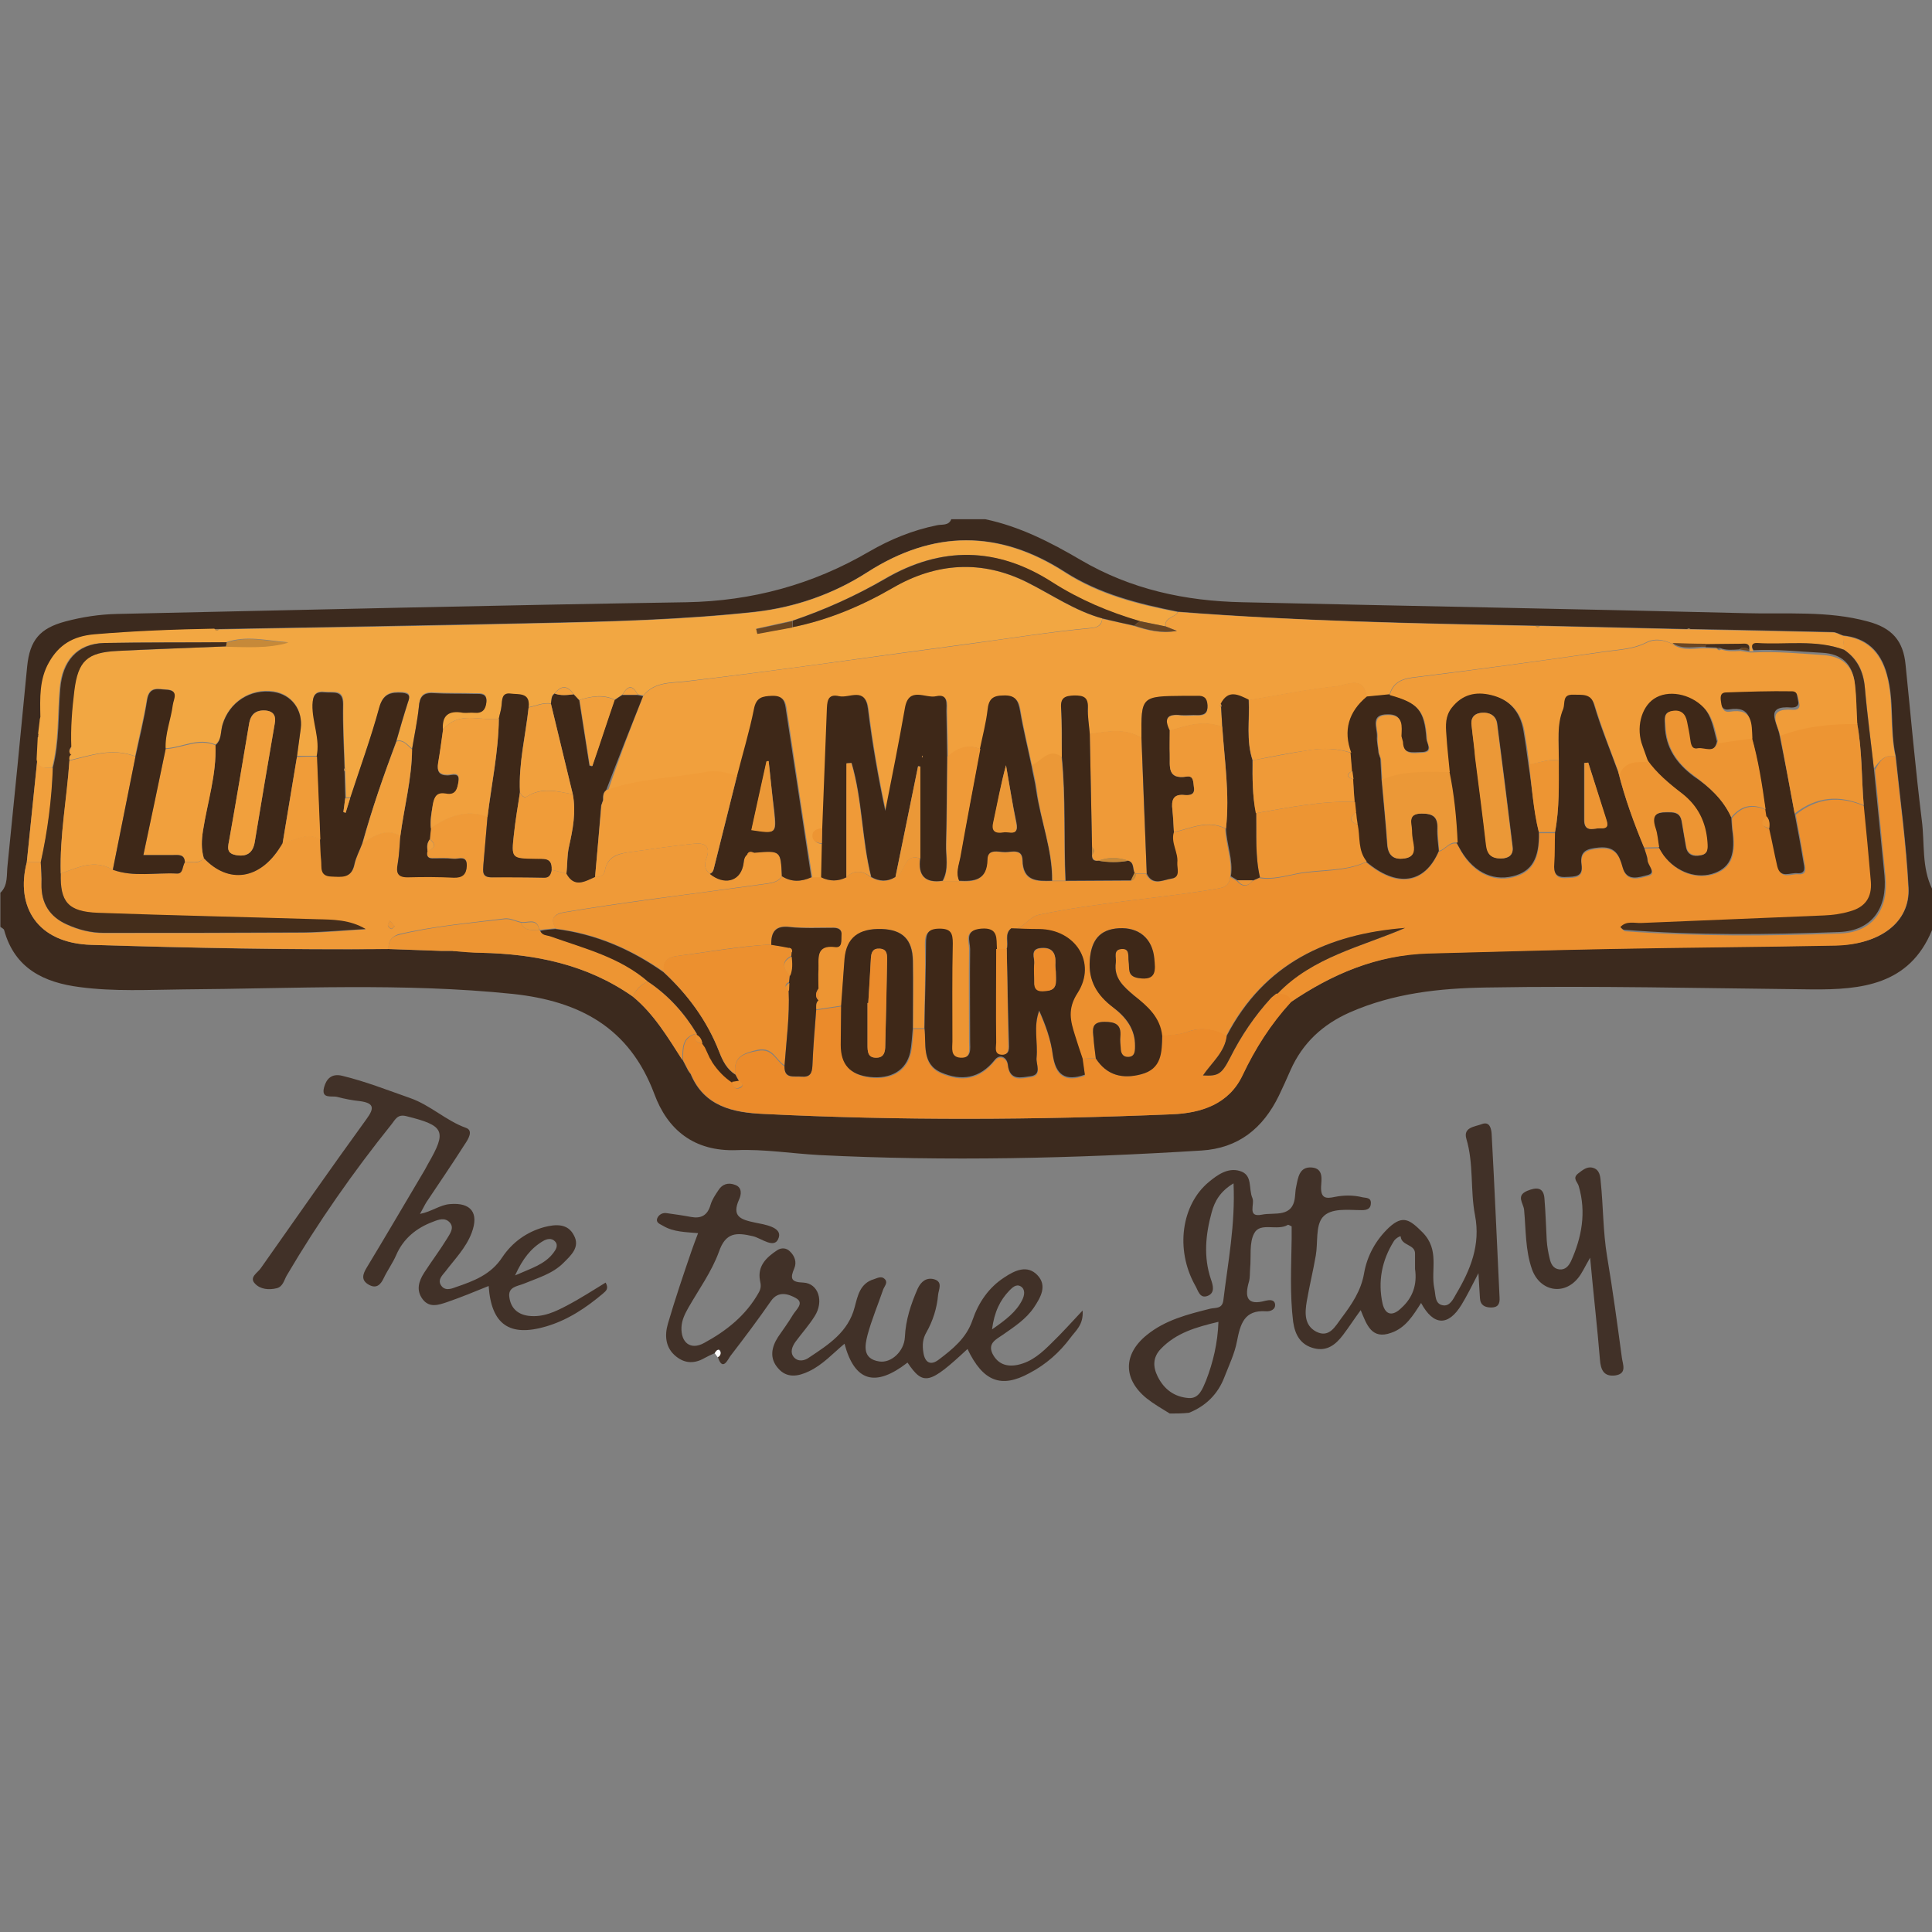 <?xml version="1.0" encoding="utf-8"?>
<!-- Generator: Adobe Illustrator 18.0.0, SVG Export Plug-In . SVG Version: 6.00 Build 0)  -->
<!DOCTYPE svg PUBLIC "-//W3C//DTD SVG 1.1//EN" "http://www.w3.org/Graphics/SVG/1.1/DTD/svg11.dtd">
<svg version="1.1" id="Livello_1" xmlns="http://www.w3.org/2000/svg" xmlns:xlink="http://www.w3.org/1999/xlink" x="0px" y="0px"
	 viewBox="0 0 512 512" enable-background="new 0 0 512 512" xml:space="preserve">
<rect x="0" y="0" width="512" height="512" fill="#808080" stroke="none"/>
<g>
	<path fill="#3C2A1E" d="M512,246.5c-6,14.6-18.8,15.8-31.8,15.7c-28.8-0.3-57.6-1-86.4-0.5c-12.3,0.2-24.5,1.5-36.1,6.6
		c-7.2,3.2-12.5,8.1-15.7,15.3c-1,2.3-2,4.5-3.1,6.8c-4.2,8.6-10.7,13.9-20.5,14.5c-33.8,2.1-67.5,2.9-101.3,1.2
		c-7.3-0.4-14.6-1.6-21.9-1.3c-11.3,0.4-18.3-5.4-21.8-14.9c-6.6-17.6-19.8-24.6-37.5-26.5c-29.1-3-58.2-1.4-87.3-1.2
		c-9.2,0.1-18.3,0.6-27.4-0.6c-9.5-1.2-17.3-4.9-20.1-15.1c-0.1-0.4-0.7-0.6-1-0.9c0-3,0-6,0-9c2.1-2,1.6-4.8,1.9-7.3
		c1.8-17.6,3.5-35.1,5.2-52.7c0.7-7,3.4-10.1,10.1-11.9c4.5-1.2,9.1-1.9,13.8-2c50.3-1.1,100.5-2.3,150.8-3.1
		c17.4-0.3,33.5-4.7,48.4-13.4c5.7-3.3,11.6-5.7,18-7c1.3-0.3,3.1,0.2,3.8-1.6c3,0,6,0,9,0c9.1,1.9,17.3,6.1,25.3,10.8
		c13.3,7.8,27.7,10.9,42.9,11.2c44.5,1,88.9,1.8,133.4,2.9c10.8,0.3,21.7-0.7,32.3,2.2c6.4,1.7,9.4,5.1,10,11.5
		c1.4,13.7,2.6,27.5,4.3,41.2c0.8,6.1-0.1,12.5,2.8,18.3C512,239.2,512,242.8,512,246.5z M167.7,264.1c5.6,4.6,9.2,10.8,13.2,16.8
		c0.5,0.9,0.9,1.8,1.4,2.7c0.2,0.3,0.5,0.7,0.7,1c3.6,8.7,11.4,10.3,19.3,10.6c36.1,1.8,72.2,1.6,108.2,0.1
		c7.8-0.3,15.1-2.7,18.7-10.3c3.4-7.1,7.5-13.6,12.8-19.4c11.1-7.5,23-12.6,36.6-13c16-0.4,32-0.9,48-1.2c20-0.4,40-0.5,60-0.9
		c11.8-0.2,19.7-6.2,19.2-15.3c-0.6-11.6-2.2-23.2-3.4-34.8c-1.6-7.1-0.3-14.5-2.3-21.6c-1.7-6.4-5.6-9.8-11.7-10.4
		c-0.9-0.3-1.8-0.9-2.7-0.9c-12.6-0.3-25.1-0.6-37.7-0.8c-0.3-0.2-0.6-0.2-0.9,0c-13-0.3-26-0.6-39-0.9c-0.4,0-0.7,0-1.1,0
		c-31.6-0.6-63.3-1.2-94.8-3.7c-10.5-2.1-20.8-4.7-29.9-10.5c-17.5-11.3-34.9-11.2-52.4,0c-9,5.8-19.2,9.3-29.6,10.5
		c-19.2,2.1-38.5,2.6-57.8,3c-28.1,0.6-56.2,1.1-84.4,1.6c-0.4,0-0.7,0-1.1,0c-10.6,0.2-21.2,0.6-31.8,1.5c-5.7,0.5-9.3,2.8-12,7.4
		c-2.6,4.5-2.4,9.5-2.3,14.5c-0.1,0.4-0.1,0.7-0.2,1.1c-0.1,1.1-0.3,2.2-0.4,3.3c-0.2,0.3-0.2,0.6-0.1,0.9c-0.1,1.9-0.2,3.9-0.3,5.8
		c-0.9,9.1-1.9,18.2-2.8,27.3c-3,11.6,2.6,21.5,17.2,21.9c26.2,0.8,52.5,1.4,78.7,1.1c4.7,0.2,9.3,0.3,14,0.5c0.3,0,0.6,0,1,0
		c0.7,0,1.4,0,2,0c0.3,0,0.7,0,1,0.1c2.2,0.1,4.3,0.3,6.5,0.4C141.9,252.8,155.6,255.6,167.7,264.1z"/>
	<path fill="#413128" d="M310,374.6c-2.1-1.3-4.2-2.5-6.1-4c-6.3-5.1-6.3-11.7,0-16.8c4.9-4,10.9-5.5,16.9-7
		c1.4-0.3,3.1,0.1,3.4-2.2c1.2-10,3.2-20,2.7-31c-3.5,2.1-5,4.7-5.8,7.7c-1.6,5.8-2.2,11.8-0.2,17.7c0.6,1.7,1.1,3.6-0.8,4.4
		c-2.2,0.9-2.6-1.5-3.4-2.8c-5.3-9.5-3.6-21.4,3.7-27.4c2.3-1.9,5-3.8,8.1-2.9c3.6,1,2.3,4.7,3.4,7.2c0.7,1.6-1.5,5.2,2.5,4.4
		c3.3-0.7,8.3,1,8.8-4.9c0.1-0.8,0.1-1.7,0.3-2.5c0.5-2.4,0.8-5.4,4.2-5.1c3.1,0.3,2.5,3.2,2.4,5.1c-0.1,3.1,1.3,3.2,3.6,2.7
		c2.5-0.5,5-0.5,7.4,0.1c0.9,0.2,2.2,0,2.2,1.5c0,1.6-1.1,1.9-2.4,1.9c-3.6,0-8.2-0.7-10.4,1.9c-1.9,2.3-1.2,6.7-1.8,10.1
		c-0.7,4.1-1.7,8.1-2.4,12.2c-0.5,3-0.7,6.3,2.5,8c3.5,1.8,5.1-1.5,6.7-3.6c2.7-3.6,5.2-7.2,6-11.9c0.8-4.6,3.1-8.8,6.6-12.1
		c3.7-3.4,5.5-2.1,8.9,1.3c4.6,4.7,2.1,9.9,3.1,14.8c0.4,1.8,0.1,4.1,2.2,4.5c1.9,0.4,2.8-1.6,3.6-3c3.8-6.4,6.5-13,5-20.8
		c-1.3-6.7-0.3-13.6-2.3-20.3c-0.9-3.1,2.3-3.2,4.1-3.9c2.1-0.8,2.5,1.2,2.6,2.6c0.8,14.5,1.4,29,2.1,43.4c0.1,1.6-0.4,2.6-2.2,2.6
		c-1.7,0-2.9-0.6-3-2.5c-0.1-1.7-0.2-3.5-0.4-6.6c-1.9,3.7-3.1,6.1-4.5,8.4c-3.5,5.7-7.4,5.6-10.7-0.5c-2.1,3.3-4.1,6.6-7.9,7.9
		c-5.2,1.9-6.5-2.1-8.1-6c-1.7,2.3-3.1,4.5-4.7,6.6c-1.9,2.5-4.2,4.4-7.7,3.5c-3.5-0.9-5-3.5-5.5-7c-0.9-7.3-0.5-14.6-0.4-22
		c0-1.1,0-2.3,0-3.3c-0.5-0.2-0.9-0.5-1-0.4c-2.8,1.7-7.3-0.8-8.9,2.2c-1.4,2.5-0.8,6.2-1.1,9.3c-0.1,1.2,0,2.4-0.3,3.5
		c-1.2,4.1-0.6,6.5,4.4,5.1c0.9-0.2,2.3-0.4,2.5,0.9c0.2,1.4-1.2,2-2.4,1.9c-5.8-0.4-6.8,3.4-7.7,8c-0.6,3.2-2.1,6.3-3.3,9.4
		c-1.7,4.5-4.9,7.7-9.4,9.5C313.3,374.6,311.7,374.6,310,374.6z M322.9,350.3c-5.9,1.4-11.2,2.9-15.3,7.2c-2.1,2.2-2.1,4.7-0.8,7.3
		c1.7,3.4,4.4,5.4,8.2,5.7c2.8,0.2,3.7-2.5,4.6-4.6C321.5,361,322.7,355.9,322.9,350.3z M375,336.3c0-1.3,0-2.6,0-4
		c0.1-2.6-3.6-2.1-3.8-4.6c0-0.3-1.4,0.5-1.8,1.2c-3.2,5.1-4.3,10.7-3,16.6c0.8,3.3,2.9,3.2,5,1.1
		C374.4,343.9,375.6,340.4,375,336.3z"/>
	<path fill="#413128" d="M189.4,358.6c-0.9,0.4-1.8,0.8-2.7,1.3c-2.6,1.5-5.1,1.5-7.5-0.4c-2.9-2.3-3.1-5.6-2.2-8.7
		c1.9-6.5,4.1-13,6.3-19.4c0.5-1.4,1-2.8,1.7-4.6c-3.3-0.3-6.5-0.3-9.2-1.9c-0.8-0.5-2.1-0.8-1.6-2.1c0.4-0.9,1.4-1.5,2.5-1.3
		c2.1,0.3,4.3,0.6,6.4,1c2.7,0.5,4.4-0.4,5.2-3.2c0.4-1.4,1.3-2.7,2.1-3.9c1-1.6,2.6-2.1,4.4-1.4c2,0.7,1.6,2.7,1.1,3.8
		c-2.1,4.6,0.4,5.4,4.2,6.2c2.5,0.5,7.1,1.2,6.3,3.9c-1,3.4-4.6,0.2-6.9-0.3c-4.3-1-7.2-1.1-9,4.2c-1.9,5.2-5.3,9.9-8.1,14.8
		c-0.9,1.6-1.7,3.2-1.8,5.1c-0.2,4.1,2.4,6.2,6,4.2c5.9-3.2,11.1-7.3,14.5-13.4c0.6-1.1,0.6-1.9,0.3-3.2c-0.7-3.8,1.7-6.1,4.6-8
		c1.1-0.7,2.4-0.6,3.3,0.3c1.3,1.2,1.9,2.9,1.2,4.5c-1.1,2.6-1,3.7,2.4,3.8c4,0.2,5.5,5,3,8.9c-1.5,2.4-3.4,4.5-5.1,6.8
		c-0.9,1.3-1.5,2.8-0.4,4.1c1.2,1.3,2.9,0.9,4.1,0c5.1-3.4,10.3-6.7,12-13.3c0.8-3,1.4-6.3,5.1-7.4c0.9-0.3,2-0.9,2.8-0.1
		c1,0.9,0.1,1.8-0.3,2.7c-1.4,4.1-3.1,8.1-4.2,12.2c-0.7,2.8-1.4,6.3,3.1,7c3.2,0.5,6.6-2.7,6.8-6.4c0.2-4.6,1.6-8.8,3.4-12.9
		c0.9-1.9,2.3-3,4.3-2.5c2.5,0.7,1.2,2.8,1.1,4.2c-0.3,3.5-1.4,6.9-3.1,9.9c-1,1.7-1.1,3.4-0.8,5.3c0.4,2.7,1.9,3.6,4.1,1.9
		c3.7-2.8,7.3-5.7,8.9-10.4c1.6-4.7,4.3-8.7,8.5-11.4c2.7-1.8,6-3.4,8.7-0.6c2.7,2.8,0.9,5.9-0.9,8.6c-2.1,3.1-5.2,5.1-8.2,7.2
		c-1.7,1.2-4.1,2.2-2.8,5c1.4,2.8,3.8,3.6,6.7,3c3.8-0.8,6.5-3.3,9.1-5.9c2.6-2.5,5-5.2,8.1-8.5c0.3,3.8-1.9,5.4-3.2,7.2
		c-2.9,3.9-6.5,7.1-10.9,9.4c-7.5,4.1-12.3,2.2-16.4-6.4c-10.1,9.4-11.7,9.8-15.9,3.6c-8.5,6.6-14,5.1-16.7-5
		c-3.1,2.6-5.8,5.6-9.4,7.3c-2.9,1.4-5.9,1.9-8.2-0.8c-2.3-2.6-1.8-5.5,0-8.3c1.3-1.9,2.7-3.8,3.9-5.8c0.8-1.4,3.2-3.2,0.8-4.5
		c-1.8-1-4.6-2.1-6.6,0.8c-3.4,4.9-7,9.7-10.7,14.5c-0.7,0.9-2.1,4.4-3.4,0.2c0.8-0.4,1-1.3,0.5-1.8
		C190.2,357.4,189.8,358.2,189.4,358.6z M262.9,352.3c3.6-2.5,6.4-4.6,8-7.8c0.6-1.2,0.9-2.8-0.4-3.6c-1.2-0.7-2.2,0.3-3,1.1
		C265,344.6,263.5,347.7,262.9,352.3z"/>
	<path fill="#413128" d="M160.5,339.9c0.9,1.6,0.1,2.2-0.7,2.9c-4.5,3.8-9.3,7-15,8.7c-9.8,2.9-14.6-0.5-15.3-10.7
		c-3.7,1.5-7.3,3-11.1,4.3c-2.1,0.7-4.6,1.6-6.4-0.8c-1.8-2.4-1-4.8,0.4-7c2-3.1,4.2-6,6.1-9.1c0.7-1.2,1.9-2.7,0.8-4.1
		c-1.3-1.6-3.1-0.9-4.6-0.3c-4.3,1.6-7.8,4.4-9.7,8.8c-0.9,2.1-2.3,4-3.3,6.1c-0.8,1.7-1.9,2.9-3.9,1.8c-2.2-1.2-1.7-2.8-0.6-4.6
		c4.9-8.1,9.7-16.3,14.5-24.4c0.6-1,1.2-2,1.7-3c5.1-8.8,4.4-10.2-5.7-12.7c-2.3-0.6-2.9,0.8-3.9,2.1C93.6,310.6,84.3,323.9,76,338
		c-0.7,1.2-1,3-2.7,3.4c-2,0.5-4.3,0.3-5.7-1.2c-1.7-1.7,0.7-2.9,1.5-4.1c9.3-13.2,18.5-26.4,28-39.5c2.3-3.1,1.9-4.3-1.8-4.8
		c-2-0.2-4-0.6-5.9-1.1c-1.4-0.4-4.4,0.7-3.5-2.6c0.6-2.2,2-3.7,4.8-3c6.2,1.5,12,3.8,18,5.9c5.4,1.9,9.5,6,14.8,7.9
		c2,0.7,0.6,3-0.3,4.3c-3.3,5.2-6.8,10.3-10.2,15.4c-0.5,0.8-0.9,1.7-1.7,3.1c3.1-0.6,5.3-2.4,7.9-2.6c5.6-0.5,7.8,2.3,5.8,7.6
		c-1.5,4-4.5,7-7,10.3c-0.8,1-2,2.1-1.2,3.5c1,1.7,2.7,1.1,4,0.6c4.7-1.6,9.3-3.3,12.3-7.9c2.6-3.9,6.4-6.7,11.1-8
		c3.1-0.8,6.3-1,7.9,2.2c1.7,3.1-0.8,5.3-2.8,7.3c-2.9,2.9-6.9,4-10.5,5.5c-1.7,0.7-4.3,0.8-3.8,3.7c0.4,2.7,2.1,4.4,5,4.8
		c3.9,0.5,7.2-1.1,10.4-2.8C154,344,157.2,341.9,160.5,339.9z M136.5,338c4.3-1.9,7.8-2.9,10.1-5.9c0.6-0.8,1.5-2,0.5-3.1
		c-0.9-1-2.2-0.7-3.2-0.1C140.7,330.8,138.5,333.6,136.5,338z"/>
	<path fill="#413128" d="M421.4,333.3c-1.5,2.6-2.2,4.2-3.2,5.4c-3.8,4.7-10.1,3.5-12.2-2.3c-1.8-5.1-1.6-10.5-2.1-15.8
		c-0.2-1.8-2.2-3.7,0.8-5c2.4-1,4.4-1.1,4.6,2.1c0.3,3.6,0.4,7.3,0.6,11c0.1,1.6,0.4,3.3,0.8,4.9c0.3,1.3,0.9,2.6,2.5,2.8
		c1.6,0.2,2.5-0.9,3.1-2.1c2.9-6.4,4.1-13,2.1-19.9c-0.3-1.2-1.8-2.1-0.2-3.4c1.2-0.9,2.4-2,4-1.5c1.7,0.5,1.9,2.2,2,3.6
		c0.7,6.6,0.6,13.3,1.7,19.9c1.5,8.9,2.7,17.8,3.9,26.7c0.2,1.8,1.5,4.3-1.7,4.8c-3.1,0.4-3.9-1.5-4.1-4.2
		C423.3,351.7,422.3,343.2,421.4,333.3z"/>
	<path fill="#F2A742" d="M58,166.8c28.1-0.5,56.3-0.9,84.4-1.6c19.3-0.4,38.6-0.9,57.8-3c10.5-1.2,20.6-4.7,29.6-10.5
		c17.6-11.3,34.9-11.3,52.4,0c9.1,5.9,19.4,8.5,29.9,10.5c-0.8,1.5-3.5,1.3-3.3,3.8c-2.3-0.5-4.6-0.9-6.9-1.4
		c-8.2-2.4-16-5.6-23.2-10.3c-14.5-9.4-29.4-9.6-44.3-0.9c-7.8,4.6-15.9,8.2-24.5,11.1c-3.2,0.7-6.3,1.4-9.5,2.1
		c0.1,0.4,0.2,0.8,0.3,1.3c3.1-0.6,6.2-1.1,9.3-1.7c9.5-1.9,18.2-5.6,26.5-10.4c11.6-6.7,23.6-7.5,35.6-1.5c6.6,3.3,12.7,7.6,20,9.6
		c-0.2,1.8-1.3,2.4-3,2.5c-10.9,1-21.6,2.8-32.4,4.2c-24.9,3.3-49.7,7-74.7,9.9c-3.9,0.5-8.5,0-11.5,3.8c-0.5-0.1-1-0.2-1.5-0.3
		c-1.3-2.5-2.6-2.5-4,0c-0.7,0.5-1.4,1-2.1,1.4c-3.1-1.5-6.2-0.9-9.4,0.1c-0.5-0.5-1-1-1.5-1.6c-1.6-2.3-3.2-2.4-5-0.2
		c-1,0.6-0.8,1.7-1,2.7c-2.1-0.3-3.9,0.6-5.9,1c0.4-3.9-2.7-3.2-4.8-3.5c-2.4-0.3-2.2,1.7-2.4,3.3c-0.1,1.1-0.5,2.2-0.7,3.3
		c-5,0.6-10.7-2.2-14.8,2.9c-0.4-4,1.4-5.4,5.3-4.7c1,0.2,2-0.1,3,0c2.1,0.2,3-0.8,3.2-2.8c0.2-2.4-1.5-2.2-3-2.2
		c-3.7-0.1-7.3,0-11-0.2c-2.8-0.2-3.7,1-3.9,3.7c-0.3,3.8-1.2,7.5-1.8,11.2c-1.2-1-2.2-2.5-4.1-2.1c1-3.5,2-6.9,3.1-10.4
		c0.5-1.6,0.4-2.4-1.5-2.5c-3.1-0.2-5.1,0.3-6.1,3.9c-2.2,8.1-5.1,16-7.7,24c-0.4,0-0.8,0-1.2,0c-0.1-2.3-0.1-4.7-0.2-7
		c0.1-0.1,0.2-0.2,0.2-0.3c0-0.2-0.2-0.4-0.3-0.6c-0.2-5.6-0.5-11.3-0.4-16.9c0.1-3.9-2.5-3-4.7-3.2c-2.6-0.3-3.4,0.7-3.4,3.3
		c-0.1,4.6,2.1,9.1,1.1,13.7c-1.8,0-3.5,0-5.3,0c0.3-2.5,0.7-4.9,1-7.4c0.6-4.9-2.5-9-7.2-9.7c-6.1-0.9-11.7,2.8-13.5,8.6
		c-0.6,1.8-0.1,4-1.9,5.5c-4.6-2-8.8,0.8-13.3,1c-0.2-4,1.4-7.7,1.9-11.6c0.2-1.5,1.6-3.9-1.6-4c-2.2-0.1-4.6-1-5.2,2.7
		c-0.8,5-2.1,10-3.1,15c-6-2.3-11.7-0.3-17.5,1.1c-0.1-0.6-0.1-1.2,0.5-1.5c0-0.7,0-1.4,0-2.1c-0.2-5,0.2-9.9,0.8-14.8
		c0.9-7.9,3.3-10.2,11.5-10.6c9.6-0.4,19.2-0.8,28.7-1.2c5.5,0.1,11.1,0.5,16.5-1.1c-5.5-0.4-10.9-1.9-16.4,0
		c-10.8,0-21.6,0-32.4,0.2c-7.3,0.1-11.1,4.9-11.7,12c-0.6,7-0.2,14.2-2,21.1c-1.7-0.1-3.8,0.5-4.1-2.3c0.1-1.9,0.2-3.9,0.3-5.8
		c0.1-0.1,0.3-0.2,0.3-0.3c0-0.2-0.1-0.4-0.2-0.7c0.1-1.1,0.3-2.2,0.4-3.3c0-0.4,0.1-0.7,0.2-1.1c-0.1-5-0.3-10,2.3-14.5
		c2.6-4.6,6.3-6.9,12-7.4c10.6-0.9,21.2-1.3,31.8-1.5C57.3,167.2,57.7,167.2,58,166.8z"/>
	<path fill="#EC902F" d="M502.3,200.5c1.2,11.6,2.8,23.1,3.4,34.8c0.5,9-7.4,15-19.2,15.3c-20,0.4-40,0.5-60,0.9
		c-16,0.3-32,0.8-48,1.2c-13.6,0.4-25.5,5.4-36.6,13c-0.2-2.2-1.9-2.1-3.5-2.3c9.3-9.7,22.2-12.4,33.8-17.4
		c-20.6,1.6-37.4,9.4-47.3,28.6c-3.3-1.8-6.6-2.5-10.3-1.1c-2.1,0.8-4.5,0.8-6.8,1.1c-0.5-5-3.9-7.9-7.3-10.8
		c-2.7-2.3-5.4-4.6-4.8-8.7c0.2-1.3-0.8-3.4,1.5-3.6c2.3-0.2,1.7,2,1.9,3.3c0.3,1.8-0.5,4,2.6,4.4c4.8,0.7,4.4-2.2,4.2-5.2
		c-0.5-5.3-4.1-8.4-9.4-8c-5.1,0.3-7.4,3.1-7.7,8.5c-0.4,5.4,2.1,9.2,6.1,12.4c3.4,2.7,5.9,5.8,5.9,10.4c0,1.4-0.1,2.8-1.9,2.8
		c-1.4,0-1.9-1.1-1.9-2.4c0-1-0.2-2-0.1-3c0.3-3.2-1.3-3.9-4.2-3.9c-3.6,0-3.1,2.2-2.9,4.3c0.2,1.8,0.4,3.6,0.6,5.4
		c-1.2,0-2.4,0-3.6,0.1c-0.7-2-1.4-4-2-6.1c-1.2-3.8-2.1-7,0.7-11.3c5.2-8.1-0.6-16.8-10.2-16.9c-2.5,0-4.9-0.2-7.4-0.2
		c3.3,0.5,4.4-3.1,7.5-3.7c15.2-3.2,30.7-4.2,46-6.7c2.3-0.4,4.3-0.4,4.6-3.3c0.6,0.4,1.2,0.7,1.8,1.1c1.4,1.6,2.7,1.6,4.1,0
		c0.6-0.3,1.2-0.6,1.8-0.8c3.5,0.6,6.9-0.5,10.2-1.1c6-1.1,12.3-0.4,18.1-3.1c8.2,7,15.5,5.9,19.3-2.8c1.7-0.4,2.7-2.6,4.9-2.1
		l-0.1,0c0.2,0.4,0.4,0.7,0.6,1.1c3.2,6.3,8.6,9.2,14.3,7.8c5-1.2,7.1-4.7,6.9-11.7c1.4,0,2.9,0,4.3,0c0,2.8,0,5.6-0.2,8.4
		c-0.2,2.5,0.4,3.7,3.2,3.5c2.3-0.1,4.4,0,4-3.3c-0.5-3.6,1.3-4.2,4.6-4.5c4.3-0.4,5.4,1.9,6.3,5.2c1,3.9,4.5,2.6,6.6,2.1
		c2.6-0.6,0.1-2.6,0-4c0-1.1-0.6-2.2-0.9-3.3c1.3,0,2.7-0.1,4-0.1c0.4,0.7,0.8,1.5,1.3,2.1c3.3,4.5,8.9,6.4,13.6,4.6
		c4.2-1.6,5.5-5.1,4.5-11.7c-0.1-1-0.2-2-0.2-3c2.5-3.1,5.5-3.8,9.1-2.1c0.1,0.6,0.2,1.3,0.3,1.9c-1.7,1.5-1.5,2.5,0.7,3.1
		c0.7,3.4,1.4,6.8,2.2,10.2c0.8,3.3,3.5,1.6,5.3,1.8c2.5,0.2,1.8-1.8,1.6-3.1c-0.7-4.2-1.5-8.4-2.3-12.7c5.6-4.5,11.8-5.1,18.3-2.2
		c0.6,6.8,1.3,13.6,1.9,20.4c0.3,4-1.5,6.6-5.5,7.8c-2.3,0.6-4.5,1-6.9,1.1c-16.1,0.6-32.3,1.2-48.4,2c-1.8,0.1-3.9-0.7-5.6,1.1
		c0.5,0.3,0.7,0.7,1,0.7c19,1.4,38,1.3,56.9,0.6c8.7-0.3,12.9-6.3,12.1-15c-0.9-9.5-1.9-18.9-2.8-28.3
		C498.1,201.8,499.4,199.7,502.3,200.5z"/>
	<path fill="#F1A03D" d="M170.5,184.4c3-3.8,7.6-3.3,11.5-3.8c24.9-3,49.8-6.6,74.7-9.9c10.8-1.5,21.6-3.2,32.4-4.2
		c1.8-0.2,2.9-0.7,3-2.5c2.8,0.6,5.6,1.2,8.4,1.9c3.5,1.1,6.9,2.1,11.4,1.3c-1.5-0.6-2.3-0.9-3-1.2c-0.3-2.4,2.5-2.3,3.3-3.8
		c31.6,2.4,63.2,3.1,94.8,3.7c0.3,0.4,0.7,0.4,1.1,0c13,0.3,26,0.6,39,0.9c0.3,0,0.6,0,0.9,0c12.6,0.3,25.1,0.5,37.7,0.8
		c0.9,0,1.8,0.6,2.7,0.9c0.1,1.2,0.2,2.4,0.4,3.7c-7.6-2.7-15.4-1.3-23.2-1.5c-1.3,0-1.7,0.7-0.9,1.9c-0.4,0-0.7,0-1.1,0
		c0,0,0.1-0.3,0.1-0.3c0.3-2-1.3-1.6-2.2-1.6c-3.1-0.1-6.2,0-9.3,0.1c-3,0-5.9-0.1-8.9-0.1c-2.3-1.2-4.8-1.7-7.2-0.4
		c-3.4,1.7-7.1,1.8-10.6,2.3c-17,2.5-34,4.8-51.1,6.9c-3.2,0.4-5.3,1.5-6.2,4.6c-2,0.2-4.1,0.4-6.1,0.6c-0.7-5.8-5.2-3.1-7.8-2.8
		c-7.8,0.8-15.6,2.4-23.4,3.7c-2.7-1.3-5.5-2.8-7.4,1.1c-0.1,0.1-0.2,0.2-0.2,0.3c0.1,0.2,0.2,0.4,0.3,0.6c0.1,1.7,0.2,3.4,0.3,5.1
		c-4.8-1.9-9.4-0.4-13.9,1c-1.6-3.2-0.7-4.5,2.9-4.1c1.5,0.2,3,0,4.5,0c1.8,0.1,2.7-0.5,2.6-2.6c-0.1-2-1-2.6-2.8-2.5
		c-1.2,0.1-2.3,0-3.5,0c-11.3,0.1-11.3,0.1-11.2,11.1c-4.4-2.7-9.1-1.7-13.7-1c-0.2-2.3-0.6-4.6-0.5-6.9c0.1-2.8-1.3-3.2-3.6-3.2
		c-2.4,0-3.7,0.4-3.5,3.3c0.2,4.3,0.1,8.6,0.2,12.9c-3.5-2.4-5.3,1.3-7.9,2.2c-1-4.8-2.2-9.6-3-14.4c-0.4-2.7-1.1-4-4.3-4
		c-3,0.1-4,1.1-4.3,3.9c-0.4,3.4-1.3,6.8-2,10.2c-3.4-1.5-6.2-0.2-8.7,2c0-4-0.1-8-0.2-12c0-1.9,0.5-4.6-2.7-3.9
		c-2.9,0.6-7.3-2.8-8.3,3.2c-1.6,9.1-3.5,18.2-5.2,27.2c-1.9-9-3.5-18-4.6-27.1c-0.7-5.9-5-2.7-7.6-3.3c-3.3-0.8-3.2,1.7-3.3,4
		c-0.4,10.3-0.8,20.6-1.2,31c-1.3,0.2-2.7,0.6-2.5,2.2c0.1,1.3,1.3,1.7,2.5,1.8c-0.1,3-0.1,6-0.2,9c-0.9,0-1.8,0-2.6,0
		c-2.3-14.7-4.5-29.5-6.7-44.2c-0.3-2.3-0.6-4-3.7-3.9c-2.6,0.1-4.2,0.4-4.8,3.5c-1.2,6-3,11.8-4.5,17.8c-2.7-0.8-5.5-1.6-8.3-1
		c-8.7,1.7-17.8,1.7-26.2,4.8C164,201.1,167.2,192.7,170.5,184.4z"/>
	<path fill="#EF9A38" d="M103,251.5c-26.2,0.2-52.5-0.3-78.7-1.1c-14.6-0.4-20.2-10.3-17.2-21.9c1.2,0,2.5,0,3.7,0
		c0.1,2,0.2,4,0.2,5.9c-0.1,5.1,2.2,8.6,6.8,10.7c3.1,1.4,6.3,2.2,9.7,2.2c17.7,0,35.3,0,53-0.1c5.5,0,10.9-0.6,16.4-0.9
		c-4.2-2.5-8.6-2.5-13-2.6c-19.3-0.6-38.6-1-57.9-1.7c-7.9-0.3-10.1-2.9-9.9-10.5c4.5-1.6,9-3.9,13.8-1c5.6,2,11.3,0.7,17,1
		c1.7,0.1,1.4-2,2.1-3c1.7-0.2,3.6,0.7,5-1.1c6.6,6.9,14.9,5.7,20.3-3c0.2-0.3,0.4-0.7,0.6-1c0,0,0,0,0,0c3.3-0.7,6.4-3.1,10-1
		c0.1,1.8,0.1,3.7,0.3,5.5c0.2,1.8-0.6,4.2,2.7,4.3c2.7,0.1,5.4,0.5,6.1-3.2c0.4-1.9,1.4-3.7,2.1-5.6c3.1-2,6.1-4.1,10-2
		c-0.2,2.5-0.3,5-0.7,7.4c-0.5,2.5,0,3.7,2.9,3.6c4-0.2,8-0.1,11.9,0.1c2.4,0.1,3.4-0.9,3.5-3.1c0.1-3-2.2-1.7-3.6-1.9
		c-1.8-0.2-3.6-0.1-5.5-0.1c-1.4,0-1.6-0.8-1.3-2c2.2-0.6,2.2-1.7,0.6-3.1c0.1-1,0.2-2,0.3-2.9c4.6-3.2,9.4-5.1,15-3
		c-0.4,4.3-0.7,8.5-1.1,12.8c-0.1,1.7-0.5,3.4,2.2,3.3c4.6-0.1,9.2,0,13.8,0.1c1.5,0,1.9-0.9,2.1-2.1c1.3,0.3,2.6,0.7,3.9,1
		c2.1,3.8,4.9,2.1,7.6,0.9c1.3,0.1,2.4-0.5,2.6-1.7c0.6-3.4,3.1-4.3,6-4.8c5.8-0.8,11.6-1.7,17.5-2.3c2.7-0.3,4.7,0.4,3.4,3.9
		c-0.5,1.3-0.6,3,0.9,4c3.7,3.1,7.8,2.2,8.8-2c0.3-1.1,0.1-2.3,1.1-3.1c0.6-0.2,1.3-0.4,1.9-0.5c7-0.5,7-0.5,7.3,6.2
		c-0.8,1.5-2.5,1.8-3.8,2c-10.6,1.5-21.2,2.9-31.8,4.3c-7.3,1-14.7,2.1-22,3.3c-2.5,0.4-4,1.6-2.3,4.3c-1.4,0.1-2.8,0.3-4.2,0.4
		l-0.2-0.2c-0.7-3.2-3.2-1.5-4.9-1.9c-1.4-0.3-2.9-1.1-4.3-0.9c-9.4,1.2-18.9,2-28.2,4.2C103.7,248.3,102.8,249.5,103,251.5z
		 M103.3,244c-0.2,0.5-0.6,1-0.5,1.3c0.1,0.4,0.5,0.8,0.9,0.9c0.2,0.1,0.6-0.5,0.9-0.7C104.3,245.1,104,244.8,103.3,244z"/>
	<path fill="#EB8B2B" d="M286.8,280.6c1.2,0,2.4,0,3.6-0.1c2.9,4.5,7,5.5,12,4.2c5.4-1.5,5.5-5.9,5.6-10.2c2.3-0.3,4.7-0.3,6.8-1.1
		c3.7-1.3,7.1-0.7,10.3,1.1c-0.5,4.4-3.9,7-6.3,10.5c4,0.2,4.9-0.2,7.2-4.7c3-5.8,6.5-11.1,10.9-15.9c0.4-0.3,0.7-0.6,1.1-0.9
		c0.1-0.2,0.3-0.3,0.6-0.2c1.5,0.2,3.3,0.1,3.5,2.3c-5.3,5.8-9.4,12.2-12.8,19.4c-3.6,7.6-10.9,10-18.7,10.3
		c-36.1,1.5-72.2,1.7-108.2-0.1c-7.9-0.4-15.7-1.9-19.3-10.6c-0.2-0.3-0.5-0.7-0.7-1c-0.5-0.9-0.9-1.8-1.4-2.7c0.1-3-0.2-6.1,3.8-7
		c0,0-0.1,0.3-0.1,0.3c-0.8,1.6,0,2.2,1.5,2.3l0,0c0.2,0.3,0.5,0.7,0.7,1c0.4,0.9,0.9,1.9,1.3,2.8c0.2,0.4,0.5,0.8,0.7,1.2
		c1.4,2.1,3.1,3.9,5.2,5.3c0.2,1.3,0.8,2.1,2.1,1.5c1-0.5,0.4-1.2-0.3-1.7c-0.3-0.6-0.6-1.2-1-1.8c-0.7-4.6,2-5.6,5.9-6.3
		c4-0.8,4.8,2.7,7.1,4.1c-0.1,3.5,2.5,2.6,4.5,2.8c2.2,0.2,2.8-0.9,2.9-2.9c0.2-4.9,0.7-9.9,1-14.8c2.2-0.3,4.5-0.7,6.7-1
		c0,3.5-0.1,6.9,0,10.4c0.1,5.2,2.6,7.9,7.7,8.5c5.6,0.6,9.6-1.7,10.7-6.5c0.5-2.1,0.5-4.2,0.7-6.4c1,0,1.9,0,2.9,0
		c0.5,4.3-0.8,9.5,4.4,11.8c5.4,2.3,10.2,1.7,14.2-3.3c1.4-1.8,3.3-0.7,3.5,1.3c0.5,4.3,3.6,3.3,6,3c3.2-0.4,1.5-3.2,1.6-4.9
		c0.4-4.1-0.9-8.3,0.7-12.5c1.7,3.8,3.1,7.7,3.6,11.7c0.7,5.4,3.3,7.1,8.5,5.3C287.3,283.5,287,282,286.8,280.6z"/>
	<path fill="#ED9533" d="M103,251.5c-0.2-2,0.7-3.2,2.5-3.7c9.3-2.3,18.7-3.1,28.2-4.2c1.4-0.2,2.9,0.6,4.3,0.9c1,2.3,3,2,4.9,1.9
		c0,0,0.2,0.2,0.2,0.2c0.5,1.3,1.8,1.2,2.8,1.5c9,3.2,18.4,5.5,25.8,12c-1.9,0.8-3.2,2.1-4,4c-12.1-8.5-25.8-11.3-40.3-11.6
		c-2.2,0-4.3-0.2-6.5-0.4c-0.3,0-0.7,0-1-0.1c-0.7,0-1.4,0-2,0c-0.3,0-0.6,0-1,0C112.3,251.8,107.7,251.7,103,251.5z"/>
	<path fill="#F09C39" d="M488.7,172.2c-0.1-1.2-0.2-2.4-0.4-3.7c6.1,0.7,9.9,4,11.7,10.4c1.9,7,0.7,14.5,2.3,21.6
		c-2.9-0.8-4.2,1.3-5.7,3.1c-0.8-7.2-1.7-14.3-2.4-21.5C493.9,177.9,492.3,174.5,488.7,172.2z"/>
	<path fill="#EC902F" d="M167.7,264.1c0.8-1.9,2.2-3.2,4-4c5.3,3.6,9.6,8.3,12.9,13.8c-4,0.8-3.7,4-3.8,7
		C177,274.9,173.3,268.7,167.7,264.1z"/>
	<path fill="#F1A03D" d="M10.8,228.5c-1.2,0-2.5,0-3.7,0c0.9-9.1,1.9-18.2,2.8-27.3c0.3,2.7,2.4,2.2,4.1,2.3
		C13.8,211.9,12.7,220.2,10.8,228.5z"/>
	<path fill="#C68939" d="M117,252c0.3,0,0.6,0,1,0C117.7,252,117.3,252,117,252z"/>
	<path fill="#F1A03D" d="M10.3,194.5c0.1,0.2,0.2,0.4,0.2,0.7c0,0.1-0.2,0.2-0.3,0.3C10.1,195.1,10.1,194.8,10.3,194.5z"/>
	<path fill="#F09C39" d="M447.9,166.8c-0.3,0-0.6,0-0.9,0C447.4,166.6,447.7,166.6,447.9,166.8z"/>
	<path fill="#F1A03D" d="M10.9,190.2c-0.1,0.4-0.1,0.7-0.2,1.1C10.8,190.9,10.8,190.5,10.9,190.2z"/>
	<path fill="#EC902F" d="M182.3,283.6c0.2,0.3,0.5,0.7,0.7,1C182.7,284.3,182.5,283.9,182.3,283.6z"/>
	<path fill="#C68939" d="M120,252c0.3,0,0.7,0,1,0.1C120.7,252.1,120.3,252.1,120,252z"/>
	<path fill="#C68939" d="M408,165.9c-0.4,0.4-0.7,0.4-1.1,0C407.3,165.8,407.7,165.9,408,165.9z"/>
	<path fill="#C68939" d="M58,166.8c-0.4,0.4-0.7,0.5-1.1,0C57.3,166.8,57.7,166.8,58,166.8z"/>
	<path fill="#FEFDFD" d="M189.4,358.6c0.3-0.5,0.8-1.2,1.3-0.7c0.5,0.6,0.3,1.4-0.5,1.8C190,359.4,189.7,359,189.4,358.6z"/>
	<path fill="#442D1B" d="M10.8,228.5c1.8-8.2,2.9-16.6,3.2-25c1.8-6.9,1.4-14.1,2-21.1c0.6-7.1,4.4-11.8,11.7-12
		c10.8-0.2,21.6-0.1,32.4-0.2c-0.1,0.4-0.1,0.7-0.2,1.1c-9.6,0.4-19.2,0.7-28.7,1.2c-8.1,0.4-10.5,2.6-11.5,10.6
		c-0.6,4.9-1,9.9-0.8,14.8c-0.6,0.7-0.8,1.4,0,2.1c-0.6,0.3-0.6,0.9-0.5,1.5c-0.6,10-2.6,19.8-2.3,29.9c-0.2,7.6,1.9,10.2,9.9,10.5
		c19.3,0.7,38.6,1.1,57.9,1.7c4.4,0.1,8.8,0.1,13,2.6c-5.5,0.3-10.9,0.8-16.4,0.9c-17.7,0.1-35.3,0.1-53,0.1c-3.4,0-6.6-0.8-9.7-2.2
		c-4.6-2-6.9-5.6-6.8-10.7C11.1,232.4,10.9,230.5,10.8,228.5z"/>
	<path fill="#3E2818" d="M74.3,224.4c-5.4,8.7-13.7,10-20.3,3c-0.7-2.4-0.6-4.8-0.2-7.3c1.1-7.5,3.6-14.8,3.3-22.6
		c1.7-1.4,1.3-3.6,1.9-5.5c1.8-5.9,7.3-9.5,13.5-8.6c4.8,0.7,7.8,4.8,7.2,9.7c-0.3,2.5-0.7,4.9-1,7.4c-1.3,7.6-2.5,15.3-3.8,22.9
		c0,0,0,0,0,0C74.8,223.7,74.6,224.1,74.3,224.4z M72.8,191.8c0.4-2-0.2-3.3-2.4-3.5c-2.6-0.2-4,0.9-4.4,3.6
		c-1.7,10.2-3.4,20.3-5.2,30.4c-0.3,1.8-1.1,3.8,1.7,4.3c2.7,0.5,4.5-0.4,5-3.4C69.2,212.8,71,202.3,72.8,191.8z"/>
	<path fill="#3E2818" d="M96,223.5c-0.7,1.9-1.7,3.7-2.1,5.6c-0.8,3.8-3.4,3.3-6.1,3.2c-3.2-0.1-2.5-2.5-2.7-4.3
		c-0.2-1.8-0.2-3.6-0.3-5.5c-0.3-7.3-0.6-14.7-0.9-22c1-4.7-1.2-9.1-1.1-13.7c0.1-2.6,0.8-3.6,3.4-3.3c2.2,0.2,4.7-0.7,4.7,3.2
		c-0.1,5.6,0.2,11.3,0.4,16.9c-0.2,0.3-0.1,0.6,0,0.9c0.1,2.3,0.1,4.7,0.2,7c-0.2,1.2-0.3,2.5-0.5,3.7c0.2,0.1,0.4,0.1,0.6,0.2
		c0.4-1.3,0.8-2.6,1.2-3.9c2.6-8,5.5-15.9,7.7-24c1-3.6,3-4.1,6.1-3.9c2,0.2,2.1,1,1.5,2.5c-1.1,3.4-2.1,6.9-3.1,10.4
		C101.7,205.4,98.6,214.3,96,223.5z"/>
	<path fill="#3E2818" d="M157.7,232.4c-2.7,1.2-5.5,3-7.6-0.9c0.3-2.4,0.2-4.8,0.7-7.2c1-4.4,1.9-9.1,1-13.8c-1.9-8-3.9-16-5.8-24
		c0.2-1,0-2,1-2.7c1.6,0.6,3.3,0.4,5,0.2c0.5,0.5,1,1,1.5,1.6c0.9,5.8,1.8,11.5,2.7,17.3c0.2,0.1,0.5,0.1,0.7,0.2
		c2-5.8,3.9-11.7,5.9-17.5c0.7-0.5,1.4-1,2.1-1.4c1.3,0,2.7,0,4,0c0.5,0.1,1,0.2,1.5,0.3c-3.3,8.3-6.6,16.6-9.8,25
		c-0.9,0.6-0.8,1.7-0.8,2.6c-0.2,0.5-0.3,0.9-0.5,1.4C158.8,219.7,158.3,226,157.7,232.4z"/>
	<path fill="#3E2818" d="M113.3,225.5c-0.3,1.1-0.1,2,1.3,2c1.8,0,3.7-0.1,5.5,0.1c1.4,0.2,3.7-1.1,3.6,1.9
		c-0.1,2.2-1.1,3.2-3.5,3.1c-4-0.2-8-0.2-11.9-0.1c-2.9,0.1-3.4-1.1-2.9-3.6c0.4-2.4,0.5-4.9,0.7-7.4c1-7.6,3.1-15.2,3.1-22.9
		c0.6-3.7,1.4-7.5,1.8-11.2c0.2-2.7,1.1-3.9,3.9-3.7c3.6,0.2,7.3,0.1,11,0.2c1.5,0,3.2-0.2,3,2.2c-0.2,2-1.1,3-3.2,2.8
		c-1-0.1-2,0.1-3,0c-3.8-0.7-5.7,0.7-5.3,4.7c-0.4,2.9-0.8,5.9-1.3,8.8c-0.3,2,0.2,3.1,2.5,3.1c1.1,0,3.4-1,2.9,1.8
		c-0.3,1.8-0.7,3.6-3.3,3.2c-2.2-0.4-3.1,0.6-3.5,2.9c-0.4,2.1-0.8,4.2-0.5,6.3c-0.1,1-0.2,2-0.3,2.9
		C113.1,223.3,113.1,224.4,113.3,225.5z"/>
	<path fill="#F1A03D" d="M16.1,231.5c-0.3-10,1.6-19.9,2.3-29.9c5.8-1.4,11.5-3.5,17.5-1.1c-2,10-4,20-6,30
		C25,227.6,20.6,229.9,16.1,231.5z"/>
	<path fill="#F1A03D" d="M57.1,197.5c0.3,7.7-2.1,15.1-3.3,22.6c-0.4,2.5-0.5,4.9,0.2,7.3c-1.4,1.7-3.3,0.8-5,1.1
		c-0.1-2.3-1.8-1.9-3.2-1.9c-2.4,0-4.9,0-7.8,0c2-9.8,4-18.9,5.9-28.1C48.3,198.3,52.5,195.6,57.1,197.5z"/>
	<path fill="#3E2818" d="M43.9,198.5c-1.9,9.2-3.8,18.3-5.9,28.1c2.9,0,5.4,0,7.8,0c1.4,0,3.1-0.3,3.2,1.9c-0.7,1-0.4,3.1-2.1,3
		c-5.7-0.3-11.5,1-17-1c2-10,4-20,6-30c1.1-5,2.3-9.9,3.1-15c0.6-3.7,3-2.8,5.2-2.7c3.3,0.2,1.8,2.5,1.6,4
		C45.3,190.7,43.7,194.5,43.9,198.5z"/>
	<path fill="#3E2818" d="M146.2,230.5c-0.2,1.2-0.6,2.2-2.1,2.1c-4.6-0.1-9.2-0.1-13.8-0.1c-2.6,0-2.3-1.6-2.2-3.3
		c0.4-4.3,0.7-8.5,1.1-12.8c1.1-8.6,2.9-17.2,3-26c0.2-1.1,0.6-2.2,0.7-3.3c0.2-1.6,0-3.6,2.4-3.3c2.1,0.3,5.2-0.4,4.8,3.5
		c-0.8,7.5-2.7,14.9-2.3,22.5c-0.5,3.7-1.2,7.4-1.6,11.2c-0.7,6.4-0.7,6.4,5.7,6.5C143.9,227.7,146.4,227,146.2,230.5z"/>
	<path fill="#F1A03D" d="M132.2,190.5c-0.1,8.8-2,17.3-3,26c-5.6-2.1-10.4-0.2-15,3c-0.2-2.1,0.2-4.2,0.5-6.3
		c0.4-2.3,1.2-3.3,3.5-2.9c2.6,0.5,3-1.3,3.3-3.2c0.5-2.9-1.8-1.8-2.9-1.8c-2.3,0-2.8-1.1-2.5-3.1c0.5-2.9,0.9-5.9,1.3-8.8
		C121.5,188.3,127.1,191.1,132.2,190.5z"/>
	<path fill="#442D1B" d="M300.6,165.8c-2.8-0.6-5.6-1.2-8.4-1.9c-7.3-2-13.4-6.3-20-9.6c-12-6-24.1-5.2-35.6,1.5
		c-8.3,4.8-17.1,8.5-26.5,10.4c0-0.6,0-1.1,0-1.7c8.5-2.9,16.7-6.6,24.5-11.1c14.9-8.7,29.7-8.5,44.3,0.9c7.2,4.6,15,7.9,23.2,10.3
		C301.5,165,301,165.4,300.6,165.8z"/>
	<path fill="#F1A03D" d="M137.8,210c-0.4-7.6,1.5-15,2.3-22.5c2-0.4,3.8-1.3,5.9-1c1.9,8,3.9,16,5.8,24c-4.1-0.8-8.2-2-12.2,0.6
		C138.8,211.5,138.2,210.7,137.8,210z"/>
	<path fill="#F1A03D" d="M109.2,198.6c-0.1,7.8-2.1,15.3-3.1,22.9c-3.9-2.1-6.9,0-10,2c2.5-9.2,5.6-18.1,9-27
		C107,196,107.9,197.6,109.2,198.6z"/>
	<path fill="#F09C39" d="M84,200.5c0.3,7.3,0.6,14.7,0.9,22c-3.6-2.1-6.7,0.3-10,1c1.3-7.6,2.5-15.3,3.8-22.9
		C80.4,200.5,82.2,200.5,84,200.5z"/>
	<path fill="#F1A03D" d="M162.9,185.5c-2,5.8-3.9,11.7-5.9,17.5c-0.2-0.1-0.5-0.1-0.7-0.2c-0.9-5.8-1.8-11.5-2.7-17.3
		C156.6,184.6,159.8,184,162.9,185.5z"/>
	<path fill="#C68939" d="M59.9,171.4c0.1-0.4,0.1-0.7,0.2-1.1c5.4-1.9,10.9-0.3,16.4,0C71,171.9,65.4,171.5,59.9,171.4z"/>
	<path fill="#6A4623" d="M210,164.6c0,0.6,0,1.1,0,1.7c-3.1,0.6-6.2,1.1-9.3,1.7c-0.1-0.4-0.2-0.8-0.3-1.3
		C203.7,166,206.9,165.3,210,164.6z"/>
	<path fill="#6A4623" d="M300.6,165.8c0.5-0.4,0.9-0.8,1.4-1.2c2.3,0.5,4.6,0.9,6.9,1.4c0.8,0.3,1.5,0.6,3,1.2
		C307.5,167.9,304,166.9,300.6,165.8z"/>
	<path fill="#F1A03D" d="M152,184c-1.7,0.2-3.4,0.4-5-0.2C148.8,181.6,150.4,181.7,152,184z"/>
	<path fill="#F1A03D" d="M169,184.1c-1.3,0-2.7,0-4,0C166.4,181.6,167.7,181.6,169,184.1z"/>
	<path fill="#F1A03D" d="M92.8,211.5c-0.4,1.3-0.8,2.6-1.2,3.9c-0.2-0.1-0.4-0.1-0.6-0.2c0.2-1.2,0.3-2.5,0.5-3.7
		C92,211.5,92.4,211.5,92.8,211.5z"/>
	<path fill="#F1A03D" d="M18.9,200.1c-0.8-0.7-0.5-1.4,0-2.1C18.9,198.6,18.9,199.4,18.9,200.1z"/>
	<path fill="#F1A03D" d="M91.4,204.4c-0.2-0.3-0.2-0.6,0-0.9c0.1,0.2,0.2,0.4,0.3,0.6C91.7,204.2,91.5,204.3,91.4,204.4z"/>
	<path fill="#ED9533" d="M244.9,272.5c-1,0-1.9,0-2.9,0c0-6,0.1-11.9,0-17.9c-0.1-5.6-2.8-8.2-8.2-8.4c-6.2-0.2-9.4,2.3-9.9,7.9
		c-0.4,4.1-0.6,8.2-0.9,12.4c-2.2,0.3-4.5,0.7-6.7,1c0-0.9-0.2-1.8,0.6-2.5c0-1,0-2.1,0-3.1c0-1.7-0.1-3.3,0-5c0.1-3-0.9-6.7,4.5-6
		c1.8,0.2,1.5-1.8,1.6-3.1c0.1-1.6-0.8-2-2.1-2c-3.8-0.1-7.7,0.2-11.5-0.2c-3.9-0.5-5.1,1.3-5,4.7c-8.3,0.4-16.4,1.9-24.6,3
		c-3.2,0.4-4,1.5-3.8,4.3c-8.7-6.1-18.1-10.2-28.7-11.5c-1.8-2.8-0.2-3.9,2.3-4.3c7.3-1.2,14.6-2.3,22-3.3
		c10.6-1.5,21.2-2.8,31.8-4.3c1.3-0.2,3-0.5,3.8-2c2.6,1.6,5.2,1.5,7.8,0.3c0.9,0,1.8,0,2.6,0c2.2,1.1,4.4,1.1,6.7,0
		c2.2-2.2,4.4-1.7,6.5,0c2.1,1.2,4.3,1.3,6.4,0c2.7-1,2.1-6.5,6.6-5c-0.6,4.6,1.3,6.6,5.9,6c1.4,0,2.9,0,4.3,0
		c4.1,0.3,7.5-0.1,7.6-5.6c0.1-3.1,2.9-2,4.7-2c1.8,0,4.6-1,4.6,2.1c0.1,5.7,3.8,5.6,7.8,5.5c1.1,0,2.3,0,3.4,0
		c5.8,0,11.6-0.1,17.4-0.1c1.2-0.1,1.3-1,1.5-1.8c0.9,0,1.8,0,2.7,0c1.7,3.4,4.5,1.6,6.8,1.3c2.2-0.4,1.2-2.7,1.4-4.2
		c0.3-2.8-1.8-5.3-0.9-8.1c4.5-1,9-3.4,13.7-1c0.1,4.3,2,8.4,1.3,12.8c-0.3,2.9-2.3,2.9-4.6,3.3c-15.3,2.5-30.8,3.5-46,6.7
		c-3.1,0.6-4.2,4.2-7.5,3.7c-1.9,1.5-0.6,3.7-1.2,5.5c-0.9,0-1.9,0-2.8,0c-0.3-2.7,0.5-5.7-4.2-5.3c-4.5,0.4-2.8,3.3-2.9,5.4
		c-0.1,8.1,0,16.3,0,24.5c0,1.9,0.6,4.5-2.6,4.3c-2.7-0.2-2.1-2.5-2.1-4.3c0-8.7-0.1-17.3,0.1-26c0.1-2.7-0.4-3.9-3.5-3.9
		c-3,0-3.6,1.3-3.6,3.9C245.3,257.5,245,265,244.9,272.5z"/>
	<path fill="#3E2818" d="M266.8,251.5c0.6-1.8-0.7-4,1.2-5.5c2.5,0.1,4.9,0.2,7.4,0.2c9.6,0.1,15.3,8.9,10.2,16.9
		c-2.8,4.3-1.9,7.5-0.7,11.3c0.6,2,1.3,4,2,6.1c0.2,1.5,0.4,2.9,0.6,4.3c-5.2,1.8-7.7,0.1-8.5-5.3c-0.5-4-1.9-7.9-3.6-11.7
		c-1.6,4.2-0.3,8.4-0.7,12.5c-0.2,1.7,1.5,4.5-1.6,4.9c-2.4,0.3-5.5,1.3-6-3c-0.2-2-2.1-3.1-3.5-1.3c-4,5-8.9,5.6-14.2,3.3
		c-5.2-2.3-3.9-7.5-4.4-11.8c0.1-7.5,0.4-15,0.4-22.4c0-2.6,0.5-3.9,3.6-3.9c3,0,3.5,1.2,3.5,3.9c-0.2,8.6-0.1,17.3-0.1,26
		c0,1.7-0.6,4.1,2.1,4.3c3.1,0.2,2.6-2.4,2.6-4.3c0-8.2-0.1-16.3,0-24.5c0-2.1-1.6-5,2.9-5.4c4.7-0.4,4,2.7,4.2,5.3
		c0,8.3,0,16.5,0,24.8c0,1.2-0.6,3,1.3,3.2c2.3,0.2,1.9-1.9,1.9-3.2C267.1,268,267,259.8,266.8,251.5z M279.8,257.5
		c-0.1-1.1-0.1-1.7-0.1-2.4c0.1-2.6-0.9-4.1-3.7-3.9c-3.2,0.2-1.8,2.6-1.9,4.1c-0.2,1.6,0.1,3.3,0,4.9c0,1.6,0.7,2.4,2.3,2.4
		c1.6,0,3.1-0.1,3.4-2.1C279.9,259.5,279.8,258.3,279.8,257.5z"/>
	<path fill="#3E2818" d="M407.8,220.5c0.2,7-1.9,10.5-6.9,11.7c-5.7,1.4-11-1.5-14.3-7.8c-0.2-0.4-0.4-0.7-0.6-1.1c0,0,0.1,0,0.1,0
		c-0.2-6.3-0.9-12.6-2.2-18.9c-0.3-3.3-0.7-6.6-0.9-9.9c-0.2-2.4-0.3-4.8,1.4-7.1c2.8-3.6,6.4-4.3,10.5-3.4c5,1.2,7.9,4.5,8.8,9.5
		c0.5,2.9,0.9,5.8,1.3,8.8C406,208.5,406.4,214.6,407.8,220.5z M390,192.4c0.4,3,0.7,5.6,1,8.3c1,7.8,2,15.5,2.9,23.3
		c0.3,2.5,1.5,3.5,3.9,3.5c2,0,3.3-0.9,3.1-3c-1.3-10.9-2.7-21.8-4.1-32.7c-0.3-2.2-2-3-4-2.9C390.3,189,389.7,190.6,390,192.4z"/>
	<path fill="#3E2818" d="M435.7,224.6c0.3,1.1,0.8,2.2,0.9,3.3c0,1.4,2.5,3.4,0,4c-2.1,0.5-5.5,1.9-6.6-2.1c-0.9-3.3-2-5.6-6.3-5.2
		c-3.2,0.3-5.1,0.9-4.6,4.5c0.5,3.3-1.7,3.2-4,3.3c-2.8,0.2-3.4-1.1-3.2-3.5c0.2-2.8,0.1-5.6,0.2-8.4c1.2-6.3,0.9-12.7,1-19
		c0-4.8-0.6-9.5,0.9-14.2c0.5-1.6-0.3-3.8,2.6-3.7c2.4,0.1,4.7-0.5,5.8,3c1.8,6.2,4.3,12.1,6.5,18.2
		C430.6,211.5,433,218.1,435.7,224.6z M420.9,202.1c-0.4,0-0.7,0.1-1.1,0.1c0,5,0,10,0,15.1c0,3.5,2.7,2.1,4.3,2.2
		c2.6,0.1,1.8-1.6,1.3-3C423.9,211.7,422.4,206.9,420.9,202.1z"/>
	<path fill="#3E2818" d="M458.8,216.6c0.1,1,0.1,2,0.2,3c1,6.6-0.3,10.1-4.5,11.7c-4.6,1.8-10.2-0.1-13.6-4.6
		c-0.5-0.7-0.9-1.4-1.3-2.1c-0.3-1.6-0.4-3.3-0.9-4.9c-1.6-4.4,0.9-4.5,4.2-4.4c2,0.1,2.6,1.1,2.8,2.8c0.4,2.1,0.7,4.3,1.1,6.4
		c0.4,2.1,2,2.6,3.8,2.2c2-0.3,1.9-1.7,1.8-3.4c-0.4-5.3-2.5-9.6-6.7-12.9c-3.4-2.7-6.7-5.5-9.3-9c-0.5-1.4-1-2.8-1.5-4.2
		c-1.8-4.7-0.4-10.2,3-12.5c3.7-2.5,9.6-1.4,13.2,2.3c2.6,2.7,3,6.2,3.9,9.5c-0.7,3.5-3.4,1.6-5.2,1.9c-1.9,0.3-1.9-1.3-2.1-2.6
		c-0.3-1.5-0.5-2.9-0.8-4.4c-0.4-2.1-1.7-3.3-3.9-2.9c-2.3,0.4-1.8,2.1-1.8,3.9c0.2,5.8,3.1,9.9,7.6,13.3
		C453,208.5,456.7,211.9,458.8,216.6z"/>
	<path fill="#3E2818" d="M362,184.6c2-0.2,4.1-0.4,6.1-0.6c7.6,2.1,9.4,4.2,9.9,11.8c0.1,1.2,1.9,3.5-1.4,3.5c-2.3,0-4.9,0.7-5-2.9
		c-0.1-0.5-0.3-1-0.4-1.5c0.1-2.7,0.6-5.7-3.5-5.6c-4.7,0-2.7,3.5-2.8,5.8c-0.1,1.5,0.3,2.9,0.4,4.4c0.2,0.5,0.3,1,0.5,1.5
		c0.1,1.8,0.2,3.6,0.3,5.4c0.5,5.8,1.1,11.5,1.5,17.3c0.2,3,1.7,4.2,4.5,3.8c2.9-0.4,2.7-2.4,2.3-4.5c-0.2-1-0.3-2-0.3-3
		c0-2-1.1-4.4,2.6-4.4c2.9,0,4.3,0.8,4.2,3.9c-0.1,2,0.2,4,0.4,6c-3.7,8.7-11.1,9.8-19.3,2.8c-2.3-2.9-1.7-6.5-2.4-9.8
		c-0.1-1.1-0.3-2.1-0.4-3.2c-0.1-0.9-0.2-1.9-0.3-2.8c-0.1-2-0.2-4-0.4-6c-0.1-0.7-0.2-1.4-0.3-2.2c-0.1-1.6-0.3-3.2-0.4-4.8
		C355.8,193.5,357.2,188.6,362,184.6z"/>
	<path fill="#442D1B" d="M488.7,172.2c3.5,2.4,5.1,5.8,5.5,10c0.6,7.2,1.6,14.3,2.4,21.5c0.9,9.4,1.9,18.9,2.8,28.3
		c0.8,8.8-3.4,14.7-12.1,15c-19,0.7-38,0.9-56.9-0.6c-0.3,0-0.5-0.3-1-0.7c1.6-1.8,3.8-1,5.6-1.1c16.1-0.7,32.3-1.3,48.4-2
		c2.3-0.1,4.6-0.4,6.9-1.1c4-1.1,5.8-3.7,5.5-7.8c-0.6-6.8-1.2-13.6-1.9-20.4c-0.6-7.3-0.4-14.7-1.8-22c-0.2-3.5-0.2-6.9-0.6-10.4
		c-0.6-4.9-3.4-7.6-8.5-7.9c-6.1-0.3-12.2-1-18.3-0.7c-0.8-1.2-0.3-2,1-1.9C473.3,170.9,481.2,169.4,488.7,172.2z"/>
	<path fill="#3E2818" d="M308,274.5c-0.1,4.4-0.1,8.8-5.6,10.2c-4.9,1.3-9.1,0.3-12-4.2c-0.2-1.8-0.5-3.6-0.6-5.4
		c-0.2-2.2-0.7-4.3,2.9-4.3c2.9,0,4.5,0.7,4.2,3.9c-0.1,1,0,2,0.1,3c0,1.3,0.5,2.4,1.9,2.4c1.8,0,1.9-1.4,1.9-2.8
		c0.1-4.6-2.4-7.8-5.9-10.4c-4.1-3.1-6.5-6.9-6.1-12.4c0.4-5.4,2.7-8.2,7.7-8.5c5.3-0.3,8.9,2.7,9.4,8c0.3,3,0.7,6-4.2,5.2
		c-3.1-0.5-2.3-2.6-2.6-4.4c-0.2-1.4,0.4-3.5-1.9-3.3c-2.3,0.2-1.3,2.3-1.5,3.6c-0.6,4.1,2.1,6.4,4.8,8.7
		C304.1,266.6,307.5,269.6,308,274.5z"/>
	<path fill="#ED9533" d="M359.8,218.5c0.7,3.3,0,6.9,2.4,9.8c-5.7,2.7-12.1,2-18.1,3.1c-3.3,0.6-6.7,1.7-10.2,1.1
		c-1.3-5.6-0.8-11.3-1-17c8.7-1.5,17.3-3.3,26.2-3c0.1,0.9,0.2,1.9,0.3,2.8C357.6,216.6,357.4,217.7,359.8,218.5z"/>
	<path fill="#3E2818" d="M475.6,215.6c0.8,4.2,1.6,8.4,2.3,12.7c0.2,1.3,0.9,3.3-1.6,3.1c-1.9-0.2-4.5,1.5-5.3-1.8
		c-0.8-3.4-1.4-6.8-2.2-10.2c0.1-1.1,0.1-2.2-0.7-3.1c-0.1-0.6-0.2-1.3-0.3-1.9c-1-6.5-1.9-13-3.7-19.3c-0.2-3.8,0.2-8.1-5.9-7.1
		c-1.7,0.3-2.2-1-2.4-2.5c-0.1-1.2-0.3-2.5,1.4-2.6c5.8-0.2,11.6-0.3,17.4-0.3c1.7,0,1.6,1.9,1.9,3.1c0.4,1.4-0.6,1.8-1.7,1.8
		c-7.2-0.6-4,3.7-3.3,6.9C473,201.6,474.3,208.6,475.6,215.6z"/>
	<path fill="#ED9533" d="M475.6,215.6c-1.3-7-2.6-14.1-3.9-21.1c6.6-2.5,13.4-3.1,20.4-3.1c1.4,7.3,1.2,14.7,1.8,22
		C487.4,210.6,481.3,211.1,475.6,215.6z"/>
	<path fill="#3E2818" d="M332.9,215.5c0.1,5.7-0.3,11.4,1,17c-0.6,0.3-1.2,0.6-1.8,0.8c-1.4,0-2.7,0-4.1,0c-0.6-0.4-1.2-0.7-1.8-1.1
		c0.7-4.4-1.2-8.5-1.3-12.8c1-9.1-0.4-18-1-27c-0.1-1.7-0.2-3.4-0.3-5.1c0.2-0.3,0.1-0.6-0.1-0.8c2-3.9,4.7-2.4,7.4-1.1
		c0.3,5.3-0.7,10.8,1,16C331.9,206.2,331.9,210.9,332.9,215.5z"/>
	<path fill="#ED9533" d="M464.2,195.2c1.8,6.3,2.8,12.8,3.7,19.3c-3.6-1.7-6.6-1-9.1,2.1c-2.1-4.7-5.8-8-9.8-11
		c-4.5-3.3-7.4-7.5-7.6-13.3c-0.1-1.7-0.6-3.5,1.8-3.9c2.2-0.4,3.5,0.7,3.9,2.9c0.3,1.5,0.6,2.9,0.8,4.4c0.2,1.3,0.3,3,2.1,2.6
		c1.8-0.3,4.5,1.6,5.2-1.9C458.2,196,461.2,195.6,464.2,195.2z"/>
	<path fill="#EB9837" d="M381.4,225.5c-0.1-2-0.4-4-0.4-6c0.1-3.1-1.3-3.9-4.2-3.9c-3.8,0-2.7,2.5-2.6,4.4c0,1,0.1,2,0.3,3
		c0.4,2.1,0.6,4.1-2.3,4.5c-2.9,0.4-4.3-0.8-4.5-3.8c-0.4-5.8-1-11.5-1.5-17.3c5.8-2.5,11.9-2,17.9-2c1.3,6.2,1.9,12.5,2.2,18.9
		C384.1,222.9,383.1,225,381.4,225.5z"/>
	<path fill="#ED9533" d="M436.5,201.3c2.5,3.6,5.9,6.4,9.3,9c4.2,3.3,6.3,7.5,6.7,12.9c0.1,1.7,0.2,3.1-1.8,3.4
		c-1.8,0.3-3.4-0.2-3.8-2.2c-0.4-2.1-0.8-4.3-1.1-6.4c-0.3-1.6-0.8-2.7-2.8-2.8c-3.2-0.1-5.7,0-4.2,4.4c0.5,1.5,0.6,3.3,0.9,4.9
		c-1.3,0-2.7,0.1-4,0.1c-2.7-6.5-5.1-13.1-6.8-19.9C430.3,201.1,433.5,201.5,436.5,201.3z"/>
	<path fill="#442D1B" d="M338.6,263.3c-0.2,0-0.4,0-0.6,0.2c-0.4,0.3-0.7,0.6-1.1,0.9c-4.4,4.8-8,10.1-10.9,15.9
		c-2.3,4.5-3.2,4.9-7.2,4.7c2.4-3.5,5.8-6.2,6.3-10.5c10-19.2,26.8-27,47.3-28.6C360.8,250.9,347.9,253.6,338.6,263.3z"/>
	<path fill="#ED9533" d="M413.1,201.5c0,6.4,0.2,12.7-1,19c-1.4,0-2.9,0-4.3,0c-1.5-5.9-1.8-12-2.6-18.1
		C407.9,202.3,410.4,201,413.1,201.5z"/>
	<path fill="#ED9533" d="M468.2,216.4c0.8,0.9,0.8,2,0.7,3.1C466.6,218.9,466.4,217.9,468.2,216.4z"/>
	<path fill="#ED9533" d="M327.9,233.3c1.4,0,2.7,0,4.1,0C330.7,235,329.3,235,327.9,233.3z"/>
	<path fill="#EB9837" d="M386.1,223.3c0.2,0.4,0.4,0.7,0.6,1.1C386.5,224,386.3,223.7,386.1,223.3z"/>
	<path fill="#F09C39" d="M413.1,201.5c-2.7-0.5-5.2,0.8-7.8,1c-0.4-2.9-0.8-5.9-1.3-8.8c-0.9-5-3.8-8.3-8.8-9.5
		c-4.1-1-7.7-0.2-10.5,3.4c-1.7,2.2-1.6,4.6-1.4,7.1c0.2,3.3,0.6,6.6,0.9,9.9c-6.1,0-12.2-0.5-17.9,2c-0.1-1.8-0.2-3.6-0.3-5.4
		c-0.2-0.5-0.3-1-0.5-1.5c-0.2-1.5-0.5-3-0.4-4.4c0.1-2.3-1.9-5.8,2.8-5.8c4.1,0,3.6,3,3.5,5.6c0.1,0.5,0.3,1,0.4,1.5
		c0.1,3.6,2.8,3,5,2.9c3.3-0.1,1.4-2.3,1.4-3.5c-0.5-7.7-2.3-9.7-9.9-11.8c0.9-3.1,2.9-4.2,6.2-4.6c17-2.1,34.1-4.5,51.1-6.9
		c3.6-0.5,7.3-0.6,10.6-2.3c2.4-1.2,4.9-0.8,7.2,0.4c2.8,1.9,5.9,0.9,8.8,1c0.9,0,1.9,0.1,2.8,0.1c0.3,0.4,0.6,0.6,1.1,0.2
		c1.7,0.6,3.4,0.5,5.1,0.4c0.8,0.1,1.7,0.3,2.5,0.4c0.4,0,0.7,0,1.1,0c6.1-0.3,12.2,0.3,18.3,0.7c5.1,0.3,8,2.9,8.5,7.9
		c0.4,3.4,0.4,6.9,0.6,10.4c-7-0.1-13.8,0.6-20.4,3.1c-0.7-3.1-3.9-7.4,3.3-6.9c1.1,0.1,2.1-0.3,1.7-1.8c-0.3-1.2-0.2-3.1-1.9-3.1
		c-5.8-0.1-11.6,0.1-17.4,0.3c-1.7,0-1.6,1.3-1.4,2.6c0.2,1.5,0.6,2.8,2.4,2.5c6.1-1,5.7,3.3,5.9,7.1c-3,0.4-6,0.8-9,1.3
		c-0.9-3.4-1.3-6.9-3.9-9.5c-3.6-3.7-9.5-4.8-13.2-2.3c-3.4,2.3-4.8,7.8-3,12.5c0.5,1.4,1,2.8,1.5,4.2c-3,0.1-6.2-0.3-7.6,3.4
		c-2.2-6-4.6-12-6.5-18.2c-1-3.5-3.4-2.9-5.8-3c-2.9-0.1-2.1,2.1-2.6,3.7C412.5,192,413.1,196.7,413.1,201.5z"/>
	<path fill="#3E2818" d="M224.3,232.5c-2.2,1.1-4.4,1.1-6.7,0c0.1-3,0.1-6,0.2-9c0-1.3,0.1-2.7,0.1-4c0.4-10.3,0.8-20.6,1.2-31
		c0.1-2.3,0-4.8,3.3-4c2.7,0.6,6.9-2.6,7.6,3.3c1.1,9.1,2.7,18.1,4.6,27.1c1.8-9.1,3.6-18.1,5.2-27.2c1-6,5.5-2.5,8.3-3.2
		c3.2-0.7,2.7,2,2.7,3.9c0.1,4,0.1,8,0.2,12c-0.1,7.8-0.1,15.5-0.3,23.3c-0.1,3.2,0.8,6.6-0.9,9.7c-4.6,0.7-6.6-1.4-5.9-6
		c0-8.1,0-16.2,0-24.3c-0.2,0-0.4-0.1-0.6-0.1c-2,9.8-4,19.6-6,29.4c-2.1,1.3-4.3,1.2-6.4,0c-2.5-9.9-2.3-20.4-5.2-30.2
		c-0.4,0-0.9,0-1.3,0.1C224.3,212.3,224.3,222.4,224.3,232.5z M244.5,200.7l-0.1-0.5l-0.1,0.5L244.5,200.7z"/>
	<path fill="#3E2818" d="M215,232.5c-2.7,1.2-5.3,1.3-7.8-0.3c-0.3-6.8-0.3-6.8-7.3-6.2c-0.8-0.2-1.5-0.5-1.9,0.5
		c-1,0.8-0.8,2-1.1,3.1c-1,4.1-5.1,5-8.8,2c0.9-0.3,1-1.1,1.2-1.9c2-8,4-16,6-24c1.5-5.9,3.3-11.8,4.5-17.8c0.6-3.1,2.2-3.4,4.8-3.5
		c3.1-0.1,3.4,1.6,3.7,3.9C210.5,203,212.8,217.7,215,232.5z M203.7,201.7c-0.2,0-0.4,0-0.5,0c-1.3,6.1-2.7,12.2-4,18.2
		c6.6,1,6.6,1,6-5C204.6,210.5,204.2,206.1,203.7,201.7z"/>
	<path fill="#3E2818" d="M278.8,233.4c-3.9,0.1-7.7,0.2-7.8-5.5c-0.1-3.1-2.9-2.1-4.6-2.1c-1.8,0-4.7-1-4.7,2
		c-0.1,5.5-3.5,5.8-7.6,5.6c-0.9-2.1-0.1-4.2,0.3-6.3c1.7-9.6,3.6-19.1,5.3-28.7c0.7-3.4,1.6-6.8,2-10.2c0.3-2.9,1.3-3.9,4.3-3.9
		c3.1-0.1,3.8,1.3,4.3,4c0.8,4.8,2,9.6,3,14.4c0.4,2.3,1,4.5,1.3,6.8C275.8,217.6,278.9,225.2,278.8,233.4z M266.6,202.8
		c-1.4,5.2-2.2,10.2-3.3,15.1c-0.6,2.6,0.9,2.9,2.7,2.6c1.4-0.2,4.1,1.2,3.4-2.4C268.3,213,267.5,207.9,266.6,202.8z"/>
	<path fill="#F09C39" d="M195.3,205.6c-2,8-4,16-6,24c-0.2,0.8-0.3,1.6-1.2,1.9c-1.5-1.1-1.4-2.7-0.9-4c1.3-3.6-0.8-4.2-3.4-3.9
		c-5.8,0.6-11.7,1.5-17.5,2.3c-2.9,0.4-5.4,1.3-6,4.8c-0.2,1.2-1.3,1.9-2.6,1.7c0.6-6.3,1.1-12.7,1.7-19c0.2-0.5,0.3-0.9,0.5-1.4
		c0-0.9-0.1-1.9,0.8-2.6c8.5-3.1,17.5-3.2,26.2-4.8C189.8,204,192.5,204.7,195.3,205.6z"/>
	<path fill="#EF9A38" d="M303.9,231.5c-0.9,0-1.8,0-2.7,0c-0.2-0.1-0.4-0.1-0.5-0.1c-0.5-1.1,0-2.8-1.7-3.3c-2.6-0.9-5.3-1-7.9,0
		c-1.2,0.1-1.7-0.5-1.7-1.6c0.7-0.7,0.7-1.3,0-2c-0.2-10-0.4-20-0.6-30c4.6-0.7,9.3-1.7,13.7,1C302.9,207.5,303.4,219.5,303.9,231.5
		z"/>
	<path fill="#3E2818" d="M303.9,231.5c-0.5-12-0.9-24-1.4-36c-0.1-11-0.1-11,11.2-11.1c1.2,0,2.3,0,3.5,0c1.8-0.1,2.7,0.5,2.8,2.5
		c0.1,2-0.8,2.6-2.6,2.6c-1.5-0.1-3,0.1-4.5,0c-3.6-0.4-4.5,0.9-2.9,4.1c0,2.1,0,4.3,0,6.4c0.1,3-0.8,6.7,4.5,5.8
		c1.9-0.3,1.7,1.5,1.9,2.8c0.3,2-1,2.2-2.4,2.1c-3.1-0.3-3.6,1.4-3.3,3.9c0.2,2,0.3,4,0.4,5.9c-0.9,2.8,1.2,5.4,0.9,8.1
		c-0.1,1.5,0.9,3.8-1.4,4.2C308.4,233.1,305.5,234.9,303.9,231.5z"/>
	<path fill="#F09C39" d="M332,201.5c-1.8-5.2-0.8-10.7-1-16c7.8-1.3,15.5-2.9,23.4-3.7c2.5-0.3,7-3,7.8,2.8c-4.8,4-6.3,9-4.1,14.9
		c-3.6-1.2-7.4-1.3-11.1-0.7C341.8,199.5,336.9,200.5,332,201.5z"/>
	<path fill="#3E2818" d="M289.4,226.5c-0.1,1.2,0.4,1.8,1.7,1.6c2.6,0.4,5.3,0.5,7.9,0c1.6,0.5,1.1,2.2,1.7,3.3
		c-0.3,0.6-0.6,1.3-0.9,1.9c-5.8,0-11.6,0.1-17.4,0.1c-0.5-11,0.1-21.9-1-32.9c0-4.3,0.1-8.6-0.2-12.9c-0.2-2.8,1.1-3.2,3.5-3.3
		c2.4,0,3.7,0.4,3.6,3.2c-0.1,2.3,0.3,4.6,0.5,6.9c0.2,10,0.4,20,0.6,30C289.4,225.1,289.4,225.8,289.4,226.5z"/>
	<path fill="#EF9A38" d="M311.1,220.5c-0.1-2-0.2-4-0.4-5.9c-0.3-2.5,0.1-4.3,3.3-3.9c1.4,0.1,2.8-0.1,2.4-2.1
		c-0.2-1.2,0-3.1-1.9-2.8c-5.3,0.8-4.4-2.8-4.5-5.8c-0.1-2.1,0-4.3,0-6.4c4.6-1.4,9.1-2.9,13.9-1c0.6,9,2,18,1,27
		C320.1,217.1,315.6,219.5,311.1,220.5z"/>
	<path fill="#EF9A38" d="M259.8,198.5c-1.8,9.6-3.6,19.1-5.3,28.7c-0.4,2.1-1.3,4.1-0.3,6.3c-1.4,0-2.9,0-4.3,0
		c1.7-3.1,0.8-6.5,0.9-9.7c0.2-7.8,0.2-15.5,0.3-23.3C253.6,198.2,256.4,197,259.8,198.5z"/>
	<path fill="#EB9837" d="M281.3,200.5c1.1,10.9,0.5,21.9,1,32.9c-1.1,0-2.3,0-3.4,0c0.1-8.2-3.1-15.9-4.1-23.9
		c-0.3-2.3-0.9-4.6-1.3-6.8C276,201.8,277.8,198.1,281.3,200.5z"/>
	<path fill="#442D1B" d="M454.8,171.6c-0.9,0-1.9-0.1-2.8-0.1c0-0.3,0.1-0.6,0-0.8c3.1,0,6.2-0.1,9.3-0.1c1,0,2.5-0.4,2.2,1.6
		c-0.8-0.7-1.7-0.8-2.6-0.1c-1.7,0.1-3.5,0.3-5.1-0.4C455.5,171.7,455.2,171.6,454.8,171.6z"/>
	<path fill="#ED9533" d="M217.9,219.5c0,1.3-0.1,2.7-0.1,4c-1.2-0.1-2.4-0.5-2.5-1.8C215.2,220,216.6,219.6,217.9,219.5z"/>
	<path fill="#6A4623" d="M452,170.6c0,0.3,0,0.6,0,0.8c-3-0.1-6.1,0.9-8.8-1C446.1,170.5,449.1,170.6,452,170.6z"/>
	<path fill="#6A4623" d="M461,172.1c0.9-0.8,1.7-0.6,2.6,0.1c0,0-0.1,0.3-0.1,0.3C462.7,172.4,461.9,172.2,461,172.1z"/>
	<path fill="#EF9A38" d="M323.5,186.6c0.2,0.3,0.2,0.5,0.1,0.8c-0.1-0.2-0.2-0.4-0.3-0.6C323.3,186.8,323.4,186.6,323.5,186.6z"/>
	<path fill="#F09C39" d="M137.8,210c0.4,0.8,1,1.6,1.8,1.1c4-2.5,8.1-1.4,12.2-0.6c0.9,4.7,0,9.3-1,13.8c-0.6,2.5-0.4,4.8-0.7,7.2
		c-1.3-0.3-2.6-0.7-3.9-1c0.2-3.5-2.3-2.8-4.3-2.9c-6.4-0.1-6.4-0.1-5.7-6.5C136.6,217.4,137.2,213.7,137.8,210z"/>
	<path fill="#3E2818" d="M147.2,246.2c10.6,1.3,20.1,5.4,28.7,11.5c6.4,5.9,11.5,12.8,14.7,21.1c0.9,2.3,2,4.6,4.3,6
		c0.3,0.6,0.6,1.2,1,1.8c-0.6,0.1-1.3,0.2-1.9,0.3c-2.1-1.4-3.8-3.2-5.2-5.3c-0.2-0.4-0.5-0.8-0.7-1.2c-0.4-0.9-0.9-1.9-1.3-2.8
		c-0.2-0.3-0.5-0.7-0.7-1c0,0,0,0,0,0c-0.1-1-0.6-1.8-1.5-2.3c0,0,0.1-0.3,0.1-0.3c-3.3-5.5-7.5-10.2-12.9-13.8
		c-7.5-6.5-16.8-8.8-25.8-12c-1-0.4-2.3-0.2-2.8-1.5C144.5,246.4,145.9,246.3,147.2,246.2z"/>
	<path fill="#EB9837" d="M142.9,246.4c-1.9,0.1-3.9,0.4-4.9-1.9C139.7,244.9,142.3,243.2,142.9,246.4z"/>
	<path fill="#F1A03D" d="M113.3,225.5c-0.1-1.1-0.1-2.1,0.6-3.1C115.5,223.8,115.4,224.8,113.3,225.5z"/>
	<path fill="#ED9533" d="M103.3,244c0.8,0.8,1,1.1,1.3,1.4c-0.3,0.3-0.7,0.8-0.9,0.7c-0.4-0.1-0.8-0.5-0.9-0.9
		C102.7,245,103,244.5,103.3,244z"/>
	<path fill="#ED9533" d="M198,226.5c0.4-1,1.1-0.8,1.9-0.5C199.3,226.1,198.6,226.3,198,226.5z"/>
	<path fill="#F09C39" d="M74.3,224.4c0.2-0.3,0.4-0.7,0.6-1C74.8,223.7,74.6,224.1,74.3,224.4z"/>
	<path fill="#EC902F" d="M194.9,284.7c-2.3-1.4-3.4-3.7-4.3-6c-3.2-8.2-8.3-15.1-14.7-21.1c-0.3-2.8,0.6-3.9,3.8-4.3
		c8.2-1,16.3-2.5,24.6-3c1.5,0.3,3.1,0.6,4.6,0.8c0.3,0.4,0.6,0.8,0.9,1.2c0,0.3-0.1,0.7-0.1,1c-2.8,1.5-2.1,3.3-0.4,5.1
		c-0.1,0.6-0.1,1.2-0.2,1.8c-1.1,0.6-1.3,1.3-0.1,2.1c0.3,6.7-0.6,13.3-1.1,20c-2.3-1.4-3-4.9-7.1-4.1
		C196.9,279.1,194.2,280.1,194.9,284.7z"/>
	<path fill="#3E2818" d="M222.9,266.5c0.3-4.1,0.6-8.3,0.9-12.4c0.5-5.6,3.7-8.1,9.9-7.9c5.5,0.2,8.1,2.8,8.2,8.4
		c0.1,6,0,11.9,0,17.9c-0.2,2.1-0.3,4.3-0.7,6.4c-1.1,4.8-5.1,7.1-10.7,6.5c-5.2-0.6-7.7-3.2-7.7-8.5
		C222.8,273.4,222.9,270,222.9,266.5z M230.1,265.8c-0.1,0-0.1,0-0.2,0c0,3.7,0,7.3,0,11c0,1.8,0,3.5,2.4,3.5c2-0.1,2.3-1.6,2.3-3.2
		c0.2-7.6,0.3-15.3,0.5-22.9c0-1.4-0.1-2.7-2-2.8c-1.8-0.1-2.2,1-2.3,2.5C230.6,257.9,230.4,261.8,230.1,265.8z"/>
	<path fill="#3E2818" d="M209,251.2c-1.5-0.3-3.1-0.6-4.6-0.8c-0.1-3.4,1.1-5.2,5-4.7c3.8,0.4,7.6,0.2,11.5,0.2c1.3,0,2.3,0.5,2.1,2
		c-0.1,1.3,0.3,3.3-1.6,3.1c-5.3-0.7-4.4,3-4.5,6c-0.1,1.6,0,3.3,0,5c-0.7,1-1,2.1,0,3.1c-0.8,0.7-0.6,1.6-0.6,2.5
		c-0.4,4.9-0.8,9.9-1,14.8c-0.1,2-0.6,3.1-2.9,2.9c-2-0.2-4.6,0.7-4.5-2.8c0.5-6.7,1.4-13.3,1.1-20c0-0.7,0.1-1.4,0.1-2.1
		c0.1-0.6,0.1-1.2,0.2-1.8c0.7-1.7,0.6-3.4,0.4-5.1c0-0.3,0.1-0.7,0.1-1C209.9,251.8,209.8,251.3,209,251.2z"/>
	<path fill="#EC902F" d="M194,286.7c0.6-0.1,1.3-0.2,1.9-0.3c0.7,0.5,1.3,1.2,0.3,1.7C194.8,288.9,194.2,288,194,286.7z"/>
	<path fill="#EC902F" d="M184.6,274.2c0.9,0.5,1.4,1.3,1.5,2.3C184.6,276.3,183.8,275.8,184.6,274.2z"/>
	<path fill="#EC902F" d="M186,276.4c0.2,0.3,0.5,0.7,0.7,1C186.5,277.1,186.3,276.8,186,276.4z"/>
	<path fill="#EC902F" d="M188.1,280.3c0.2,0.4,0.5,0.8,0.7,1.2C188.5,281.1,188.3,280.7,188.1,280.3z"/>
	<path fill="#EC902F" d="M336.9,264.5c0.4-0.3,0.7-0.6,1.1-0.9C337.6,263.9,337.2,264.2,336.9,264.5z"/>
	<path fill="#F1A03D" d="M72.8,191.8c-1.8,10.5-3.6,21-5.3,31.4c-0.5,3-2.3,3.9-5,3.4c-2.8-0.5-2-2.4-1.7-4.3
		c1.8-10.1,3.5-20.3,5.2-30.4c0.4-2.6,1.9-3.8,4.4-3.6C72.6,188.5,73.2,189.9,72.8,191.8z"/>
	<path fill="#EF9A38" d="M159.9,212c-0.2,0.5-0.3,0.9-0.5,1.4C159.6,212.9,159.7,212.4,159.9,212z"/>
	<path fill="#EF9A38" d="M224.3,232.5c0-10.1,0-20.1,0-30.2c0.4,0,0.9,0,1.3-0.1c2.9,9.9,2.7,20.3,5.2,30.2
		C228.7,230.8,226.5,230.3,224.3,232.5z"/>
	<path fill="#EB9837" d="M237.3,232.5c2-9.8,4-19.6,6-29.4c0.2,0,0.4,0.1,0.6,0.1c0,8.1,0,16.2,0,24.3
		C239.3,226,240,231.5,237.3,232.5z"/>
	<path fill="#EC902F" d="M266.8,251.5c0.1,8.3,0.3,16.5,0.4,24.8c0,1.3,0.4,3.4-1.9,3.2c-1.9-0.2-1.3-2-1.3-3.2
		c-0.1-8.3,0-16.5,0-24.8C264.9,251.5,265.9,251.5,266.8,251.5z"/>
	<path fill="#C68939" d="M299.7,233.3c0.3-0.6,0.6-1.3,0.9-1.9c0.2,0,0.4,0,0.5,0.1C301,232.3,300.8,233.2,299.7,233.3z"/>
	<path fill="#EB8B2B" d="M216.9,265.1c-1-1-0.7-2.1,0-3.1C216.9,263,216.9,264.1,216.9,265.1z"/>
	<path fill="#EB8B2B" d="M279.8,257.5c0,0.8,0.1,1.9,0,3.1c-0.3,1.9-1.8,2-3.4,2.1c-1.7,0.1-2.4-0.7-2.3-2.4c0-1.6-0.2-3.3,0-4.9
		c0.2-1.5-1.2-3.9,1.9-4.1c2.8-0.2,3.8,1.3,3.7,3.9C279.6,255.8,279.7,256.5,279.8,257.5z"/>
	<path fill="#EB9837" d="M390,192.4c-0.3-1.8,0.4-3.3,2.7-3.5c2-0.2,3.7,0.7,4,2.9c1.4,10.9,2.8,21.8,4.1,32.7c0.3,2.1-1.1,3-3.1,3
		c-2.4,0-3.6-1-3.9-3.5c-0.9-7.8-1.9-15.5-2.9-23.3C390.7,198,390.3,195.4,390,192.4z"/>
	<path fill="#ED9533" d="M420.9,202.1c1.5,4.8,3.1,9.6,4.6,14.4c0.4,1.4,1.3,3.2-1.3,3c-1.7-0.1-4.3,1.3-4.3-2.2c0-5,0-10,0-15.1
		C420.2,202.2,420.5,202.1,420.9,202.1z"/>
	<path fill="#EF9A38" d="M332,201.5c4.9-0.9,9.9-1.9,14.8-2.7c3.7-0.6,7.5-0.5,11.1,0.7c0.1,1.6,0.3,3.2,0.4,4.8
		c-1.7,1-1.4,1.7,0.3,2.2c0.1,2,0.2,4,0.4,6c-8.9-0.3-17.5,1.5-26.2,3C331.9,210.9,331.9,206.2,332,201.5z"/>
	<path fill="#EF9A38" d="M359.8,218.5c-2.3-0.8-2.2-1.9-0.4-3.2C359.5,216.4,359.6,217.4,359.8,218.5z"/>
	<path fill="#F09C39" d="M358.7,206.5c-1.8-0.5-2-1.2-0.3-2.2C358.5,205,358.6,205.7,358.7,206.5z"/>
	<path fill="#EB9837" d="M365.4,199.5c0.2,0.5,0.3,1,0.5,1.5C365.7,200.5,365.5,200,365.4,199.5z"/>
	<path fill="#EB9837" d="M371.6,196.4c-0.1-0.5-0.3-1-0.4-1.5C371.3,195.4,371.4,195.9,371.6,196.4z"/>
	<path fill="#6A4623" d="M454.8,171.6c0.4,0.1,0.7,0.1,1.1,0.2C455.5,172.1,455.1,171.9,454.8,171.6z"/>
	<polygon fill="#EB9837" points="244.5,200.7 244.3,200.7 244.4,200.2 	"/>
	<path fill="#EB9837" d="M203.7,201.7c0.5,4.4,0.9,8.9,1.4,13.3c0.6,6,0.6,6-6,5c1.3-6.1,2.7-12.2,4-18.2
		C203.3,201.7,203.5,201.7,203.7,201.7z"/>
	<path fill="#EB9837" d="M266.6,202.8c0.9,5.1,1.7,10.3,2.7,15.4c0.7,3.6-1.9,2.1-3.4,2.4c-1.9,0.3-3.3-0.1-2.7-2.6
		C264.3,212.9,265.2,207.9,266.6,202.8z"/>
	<path fill="#C68939" d="M299,228.1c-2.6,0.5-5.3,0.5-7.9,0C293.7,227.1,296.3,227.1,299,228.1z"/>
	<path fill="#C68939" d="M289.4,226.5c0-0.7,0-1.3,0-2C290.1,225.1,290.1,225.8,289.4,226.5z"/>
	<path fill="#ED9533" d="M209.8,253.5c0.2,1.7,0.3,3.5-0.4,5.1C207.6,256.8,206.9,255,209.8,253.5z"/>
	<path fill="#ED9533" d="M209.2,260.5c0,0.7-0.1,1.4-0.1,2.1C207.9,261.8,208.1,261.1,209.2,260.5z"/>
	<path fill="#ED9533" d="M209,251.2c0.8,0,1,0.5,0.9,1.2C209.5,252.1,209.2,251.6,209,251.2z"/>
	<path fill="#EB8B2B" d="M230.1,265.8c0.2-4,0.5-8,0.7-11.9c0.1-1.5,0.5-2.6,2.3-2.5c1.9,0.1,2,1.4,2,2.8
		c-0.1,7.6-0.3,15.3-0.5,22.9c0,1.6-0.3,3.2-2.3,3.2c-2.4,0.1-2.4-1.7-2.4-3.5c0-3.7,0-7.3,0-11C230,265.8,230.1,265.8,230.1,265.8z
		"/>
</g>
</svg>

